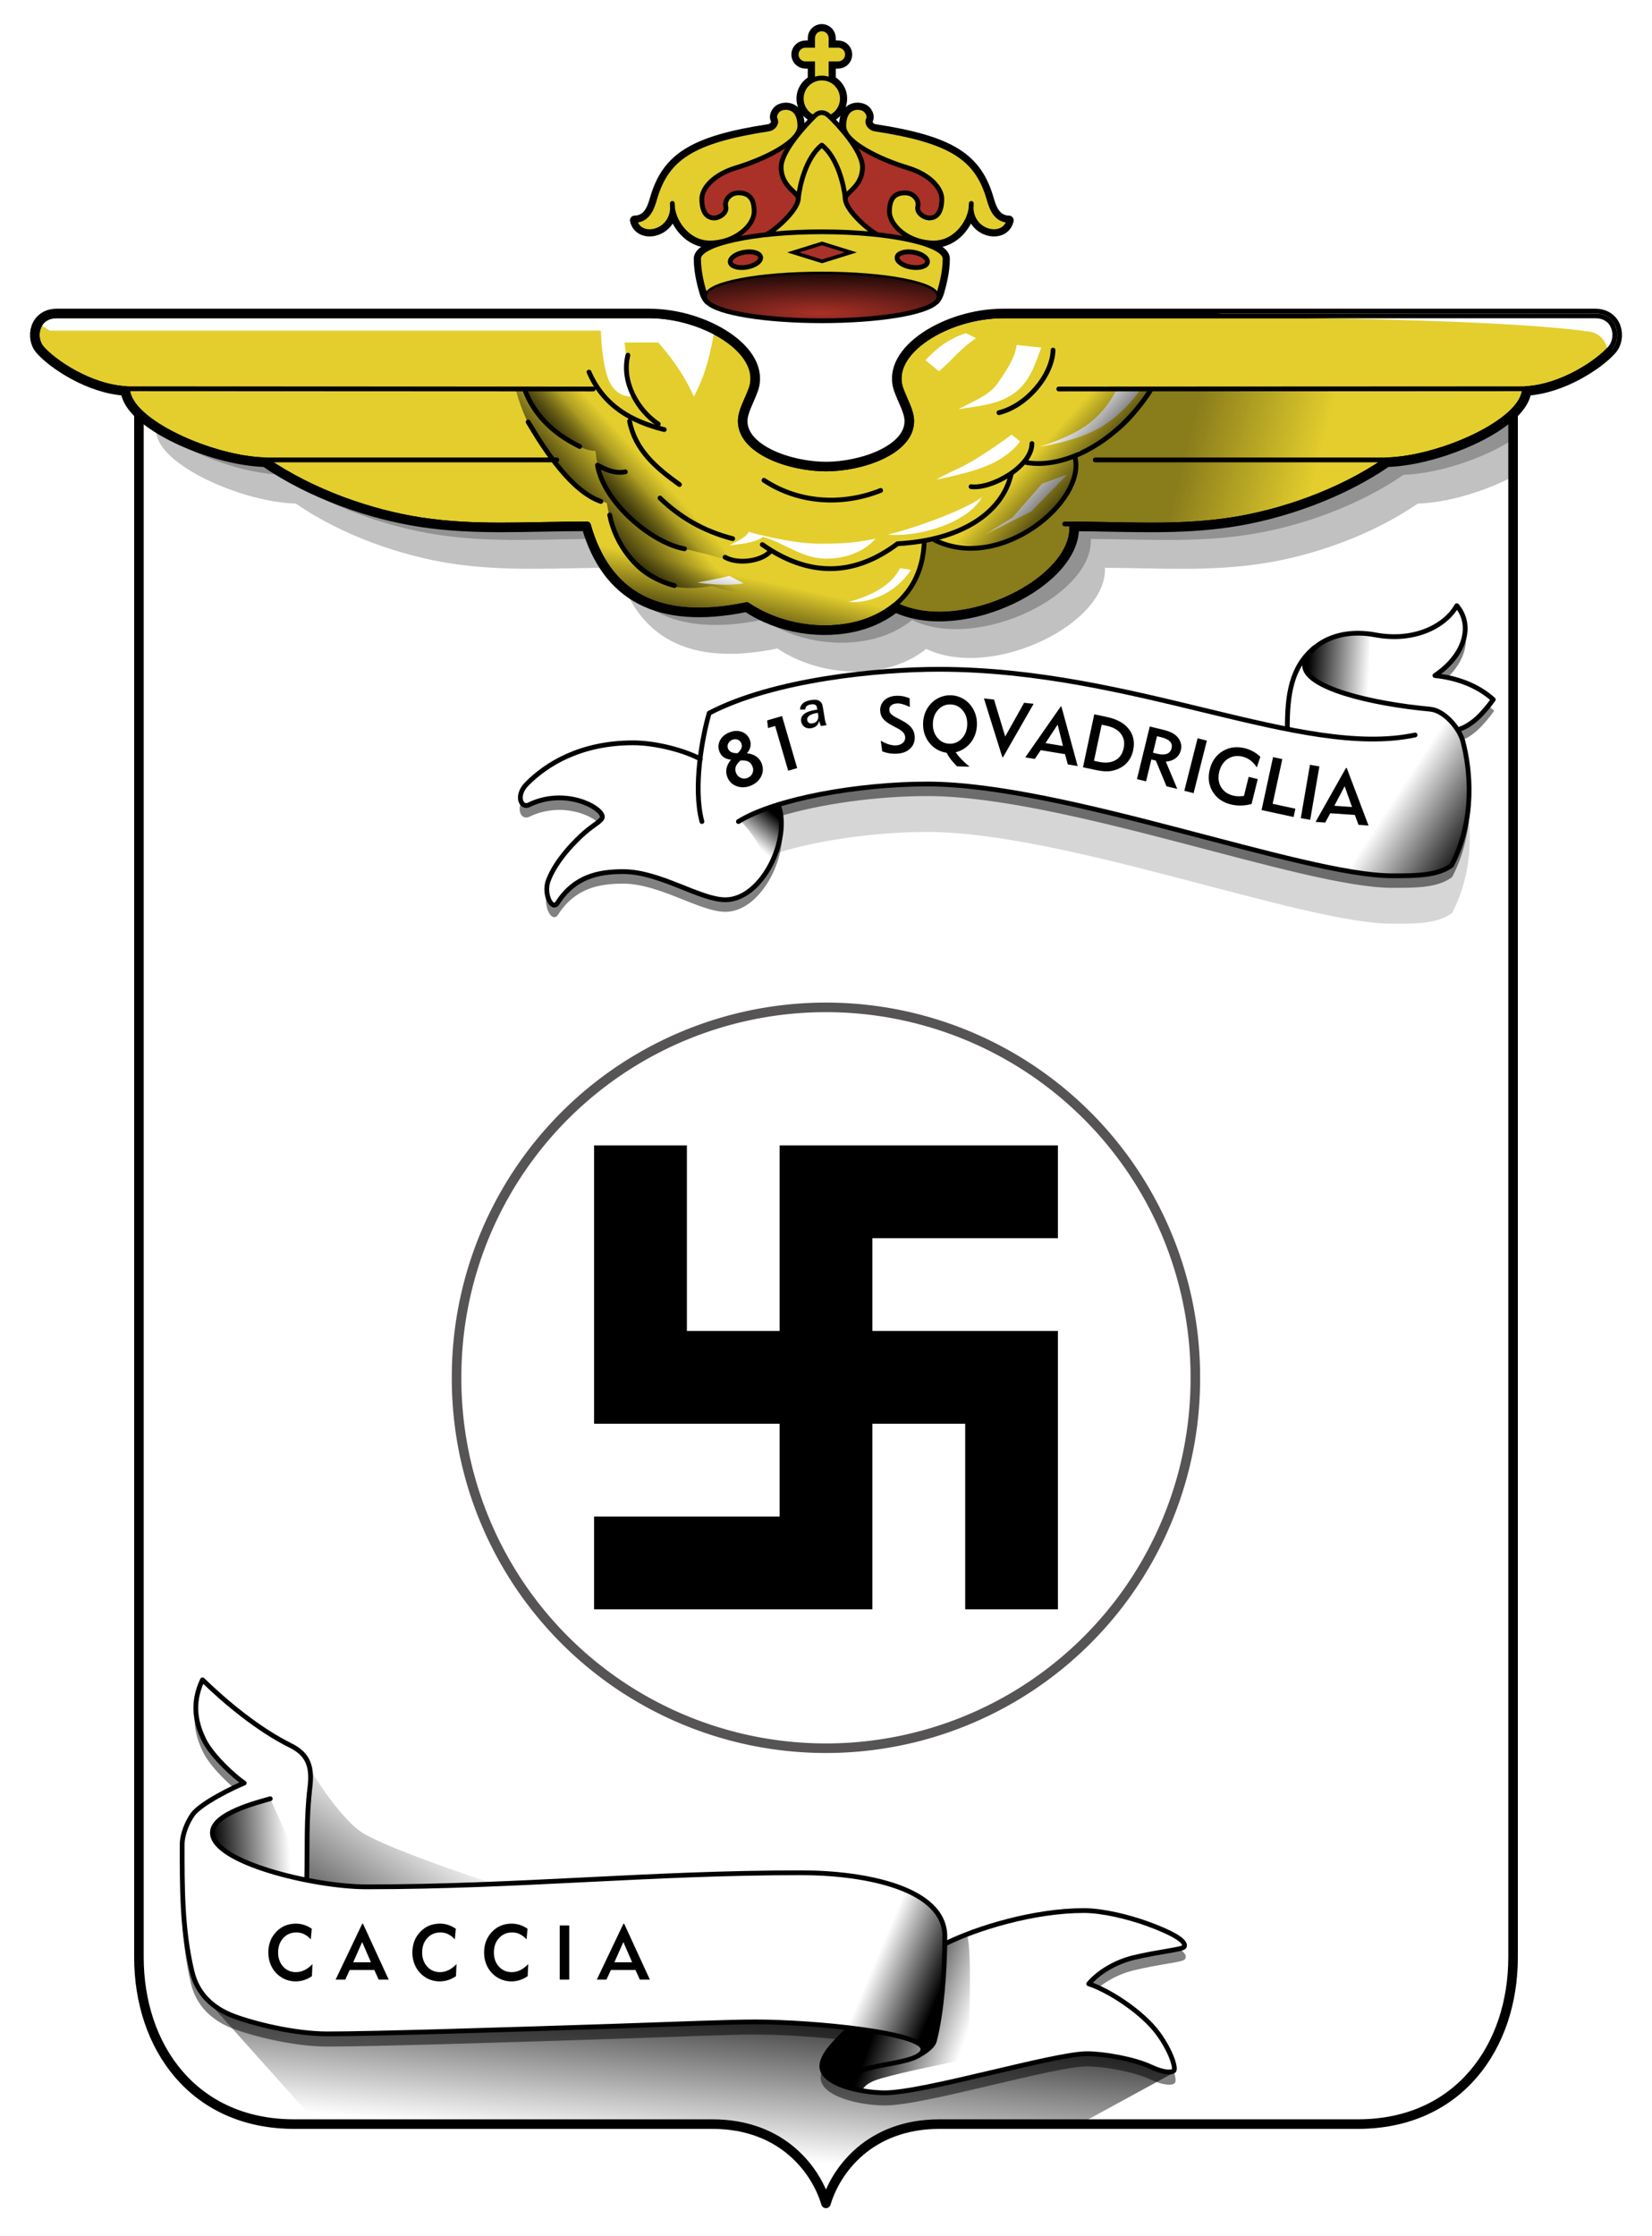 <?xml version="1.0" encoding="UTF-8" standalone="no"?>
<!-- Created with Inkscape (http://www.inkscape.org/) -->
<svg
   xmlns:dc="http://purl.org/dc/elements/1.1/"
   xmlns:cc="http://web.resource.org/cc/"
   xmlns:rdf="http://www.w3.org/1999/02/22-rdf-syntax-ns#"
   xmlns:svg="http://www.w3.org/2000/svg"
   xmlns="http://www.w3.org/2000/svg"
   xmlns:xlink="http://www.w3.org/1999/xlink"
   xmlns:sodipodi="http://sodipodi.sourceforge.net/DTD/sodipodi-0.dtd"
   xmlns:inkscape="http://www.inkscape.org/namespaces/inkscape"
   version="1.0"
   width="691"
   height="935"
   id="svg2"
   sodipodi:version="0.32"
   inkscape:version="0.45.1"
   sodipodi:docname="CoA_AS4.svg"
   inkscape:output_extension="org.inkscape.output.svg.inkscape"
   sodipodi:docbase="C:\Documents and Settings\Flanker\Desktop">
  <sodipodi:namedview
     inkscape:window-height="885"
     inkscape:window-width="1280"
     inkscape:pageshadow="2"
     inkscape:pageopacity="0.0"
     guidetolerance="10.0"
     gridtolerance="10.0"
     objecttolerance="10.0"
     borderopacity="1.0"
     bordercolor="#666666"
     pagecolor="#ffffff"
     id="base"
     inkscape:zoom="0.86417112"
     inkscape:cx="497.38631"
     inkscape:cy="509.85865"
     inkscape:window-x="0"
     inkscape:window-y="88"
     inkscape:current-layer="svg2" />
  <defs
     id="defs5">
    <linearGradient
       id="linearGradient7355">
      <stop
         style="stop-color:#000000;stop-opacity:1"
         offset="0"
         id="stop7357" />
      <stop
         style="stop-color:#000000;stop-opacity:0"
         offset="1"
         id="stop7359" />
    </linearGradient>
    <linearGradient
       id="linearGradient4370">
      <stop
         style="stop-color:#000000;stop-opacity:1"
         offset="0"
         id="stop4372" />
      <stop
         style="stop-color:#000000;stop-opacity:0"
         offset="1"
         id="stop4374" />
    </linearGradient>
    <linearGradient
       id="linearGradient11054">
      <stop
         style="stop-color:#000000;stop-opacity:1"
         offset="0"
         id="stop11056" />
      <stop
         style="stop-color:#000000;stop-opacity:0"
         offset="1"
         id="stop11058" />
    </linearGradient>
    <linearGradient
       id="linearGradient10075">
      <stop
         style="stop-color:#000000;stop-opacity:1"
         offset="0"
         id="stop10077" />
      <stop
         style="stop-color:#000000;stop-opacity:0"
         offset="1"
         id="stop10079" />
    </linearGradient>
    <linearGradient
       id="linearGradient9079">
      <stop
         style="stop-color:#000000;stop-opacity:1"
         offset="0"
         id="stop9081" />
      <stop
         style="stop-color:#000000;stop-opacity:0"
         offset="1"
         id="stop9083" />
    </linearGradient>
    <linearGradient
       id="linearGradient8099">
      <stop
         style="stop-color:#000000;stop-opacity:1"
         offset="0"
         id="stop8101" />
      <stop
         style="stop-color:#000000;stop-opacity:0"
         offset="1"
         id="stop8103" />
    </linearGradient>
    <linearGradient
       id="linearGradient6139">
      <stop
         style="stop-color:#000000;stop-opacity:1"
         offset="0"
         id="stop6141" />
      <stop
         style="stop-color:#000000;stop-opacity:0"
         offset="1"
         id="stop6143" />
    </linearGradient>
    <linearGradient
       id="linearGradient5120">
      <stop
         style="stop-color:#a93127;stop-opacity:1"
         offset="0"
         id="stop5122" />
      <stop
         style="stop-color:#000000;stop-opacity:1"
         offset="1"
         id="stop5124" />
    </linearGradient>
    <filter
       id="filter7124"
       height="1.237"
       y="-0.118"
       width="1.05"
       x="-0.025">
      <feGaussianBlur
         id="feGaussianBlur7126"
         stdDeviation="4.17"
         inkscape:collect="always" />
    </filter>
    <filter
       id="filter3389">
      <feGaussianBlur
         id="feGaussianBlur3391"
         stdDeviation="0.621"
         inkscape:collect="always" />
    </filter>
    <filter
       id="filter4386">
      <feGaussianBlur
         id="feGaussianBlur4388"
         stdDeviation="2.063"
         inkscape:collect="always" />
    </filter>
    <filter
       id="filter5379">
      <feGaussianBlur
         id="feGaussianBlur5381"
         stdDeviation="2.97"
         inkscape:collect="always" />
    </filter>
    <filter
       id="filter4507">
      <feGaussianBlur
         inkscape:collect="always"
         stdDeviation="2.667"
         id="feGaussianBlur4509" />
    </filter>
    <linearGradient
       id="linearGradient4514">
      <stop
         style="stop-color:#000000;stop-opacity:1"
         offset="0"
         id="stop4516" />
      <stop
         style="stop-color:#000000;stop-opacity:0"
         offset="1"
         id="stop4518" />
    </linearGradient>
    <linearGradient
       id="linearGradient4525">
      <stop
         style="stop-color:#000000;stop-opacity:1"
         offset="0"
         id="stop4527" />
      <stop
         style="stop-color:#000000;stop-opacity:0"
         offset="1"
         id="stop4529" />
    </linearGradient>
    <linearGradient
       id="linearGradient5502">
      <stop
         style="stop-color:#000000;stop-opacity:1"
         offset="0"
         id="stop5504" />
      <stop
         style="stop-color:#000000;stop-opacity:0"
         offset="1"
         id="stop5506" />
    </linearGradient>
    <linearGradient
       x1="609.471"
       y1="357"
       x2="575.75"
       y2="335"
       id="linearGradient2317"
       xlink:href="#linearGradient4525"
       gradientUnits="userSpaceOnUse"
       gradientTransform="translate(5.328,2.109)" />
    <linearGradient
       x1="316.5"
       y1="336.875"
       x2="307"
       y2="348.375"
       id="linearGradient2323"
       xlink:href="#linearGradient4514"
       gradientUnits="userSpaceOnUse"
       gradientTransform="translate(5.328,2.109)" />
    <filter
       id="filter3365"
       height="1.282"
       y="-0.141"
       width="1.076"
       x="-0.038">
      <feGaussianBlur
         id="feGaussianBlur3367"
         stdDeviation="5.115"
         inkscape:collect="always" />
    </filter>
    <linearGradient
       x1="365.379"
       y1="833.059"
       x2="400.395"
       y2="845.706"
       id="linearGradient2339"
       xlink:href="#linearGradient11054"
       gradientUnits="userSpaceOnUse"
       gradientTransform="translate(5.328,2.109)" />
    <linearGradient
       x1="388.929"
       y1="828.262"
       x2="361.369"
       y2="816.593"
       id="linearGradient2342"
       xlink:href="#linearGradient10075"
       gradientUnits="userSpaceOnUse"
       gradientTransform="translate(5.328,2.109)" />
    <linearGradient
       x1="83.515"
       y1="771.034"
       x2="115.693"
       y2="768.854"
       id="linearGradient2345"
       xlink:href="#linearGradient8099"
       gradientUnits="userSpaceOnUse"
       gradientTransform="translate(5.328,2.109)" />
    <linearGradient
       x1="113.389"
       y1="820.303"
       x2="161.143"
       y2="752.089"
       id="linearGradient2353"
       xlink:href="#linearGradient9079"
       gradientUnits="userSpaceOnUse"
       gradientTransform="translate(5.328,2.109)" />
    <linearGradient
       x1="325.921"
       y1="822.486"
       x2="318.239"
       y2="900.55"
       id="linearGradient2356"
       xlink:href="#linearGradient6139"
       gradientUnits="userSpaceOnUse"
       gradientTransform="translate(5.328,2.109)" />
    <filter
       id="filter4267">
      <feGaussianBlur
         id="feGaussianBlur4269"
         stdDeviation="4.843"
         inkscape:collect="always" />
    </filter>
    <filter
       id="filter4297">
      <feGaussianBlur
         id="feGaussianBlur4299"
         stdDeviation="2.78"
         inkscape:collect="always" />
    </filter>
    <linearGradient
       x1="541.75"
       y1="276.125"
       x2="567.5"
       y2="277.75"
       id="linearGradient9896"
       xlink:href="#linearGradient5502"
       gradientUnits="userSpaceOnUse"
       gradientTransform="translate(5.328,2.109)" />
    <linearGradient
       inkscape:collect="always"
       xlink:href="#linearGradient7355"
       id="linearGradient2355"
       gradientUnits="userSpaceOnUse"
       gradientTransform="matrix(0.951,-0.309,0.309,0.951,-14.135,132.364)"
       x1="244.815"
       y1="222.221"
       x2="260.652"
       y2="195.158" />
    <linearGradient
       inkscape:collect="always"
       xlink:href="#linearGradient7355"
       id="linearGradient2358"
       gradientUnits="userSpaceOnUse"
       gradientTransform="matrix(-1,0,0,1,700.094,-2e-6)"
       x1="245.448"
       y1="214.631"
       x2="269.735"
       y2="192.608" />
    <linearGradient
       inkscape:collect="always"
       xlink:href="#linearGradient7355"
       id="linearGradient2361"
       gradientUnits="userSpaceOnUse"
       gradientTransform="translate(0,-2e-6)"
       x1="245.448"
       y1="214.631"
       x2="269.735"
       y2="192.608" />
    <linearGradient
       inkscape:collect="always"
       xlink:href="#linearGradient4370"
       id="linearGradient2383"
       gradientUnits="userSpaceOnUse"
       gradientTransform="translate(0,-2e-6)"
       x1="495.47"
       y1="187.77"
       x2="549.596"
       y2="201.726" />
    <linearGradient
       inkscape:collect="always"
       xlink:href="#linearGradient7355"
       id="linearGradient2386"
       gradientUnits="userSpaceOnUse"
       gradientTransform="translate(1.308,13.083)"
       x1="245.448"
       y1="214.631"
       x2="269.735"
       y2="192.608" />
    <radialGradient
       inkscape:collect="always"
       xlink:href="#linearGradient5120"
       id="radialGradient2393"
       gradientUnits="userSpaceOnUse"
       gradientTransform="matrix(2.443,0,0,0.414,-489.764,65.126)"
       cx="341.148"
       cy="159.121"
       fx="341.148"
       fy="159.121"
       r="48.225" />
  </defs>
  <path
     d="M 58.109,160.828 L 58.109,818.484 C 58.109,855.852 80.828,888.266 123.078,888.266 L 297.953,888.266 C 327.44,888.266 341.462,907.779 345.484,921.422 C 349.507,907.779 363.529,888.266 393.016,888.266 L 567.922,888.266 C 610.172,888.266 632.891,855.852 632.891,818.484 L 632.891,160.828 L 345.484,223.641 L 58.109,160.828 z "
     style="color:#000000;fill:#ffffff;fill-opacity:1;fill-rule:evenodd;stroke:#000000;stroke-width:4;stroke-linecap:round;stroke-linejoin:round;marker:none;marker-start:none;marker-mid:none;marker-end:none;stroke-miterlimit:4;stroke-dasharray:none;stroke-dashoffset:0;stroke-opacity:1;visibility:visible;display:inline;overflow:visible;enable-background:accumulate"
     id="path9065" />
  <path
     d="M 538.172,324.283 C 527.769,322.229 516.83,319.62 505.359,316.846 C 471.776,308.723 433.832,299.314 392.609,299.314 C 367.84,299.314 323.724,303.486 296.516,317.689 C 296.494,317.697 296.473,317.708 296.453,317.721 C 296.411,317.753 296.379,317.796 296.359,317.846 C 295.099,322.105 293.532,328.992 292.578,336.596 C 292.578,336.596 325.922,356.439 325.922,356.439 C 343.385,351.1 367.218,347.908 387.797,347.908 C 416.382,347.908 455.66,357.471 492.453,367.064 C 529.247,376.658 563.528,386.283 582.297,386.283 C 591.721,386.283 601.186,386.412 607.328,381.846 C 607.366,381.822 607.398,381.79 607.422,381.752 C 617.544,362.285 615.283,341.3 612.141,329.533 C 611.767,328.135 611.064,326.599 610.141,325.096 C 610.141,325.096 538.172,324.283 538.172,324.283 z "
     style="opacity:0.4;color:#000000;fill:#000000;fill-opacity:1;fill-rule:evenodd;stroke:none;stroke-width:0.6;stroke-linecap:round;stroke-linejoin:round;marker:none;stroke-miterlimit:4;stroke-dasharray:none;stroke-dashoffset:0;stroke-opacity:1;visibility:visible;display:inline;overflow:visible;filter:url(#filter3365);enable-background:accumulate"
     id="path2349" />
  <path
     d="M 86.891,836.797 L 132.922,888.266 L 297.953,888.266 C 327.44,888.266 341.462,907.779 345.484,921.422 C 349.507,907.779 363.529,888.266 393.016,888.266 L 451.578,888.266 L 490.734,866.891 L 447.984,836.797 L 86.891,836.797 z "
     style="color:#000000;fill:url(#linearGradient2356);fill-opacity:1;fill-rule:evenodd;stroke:none;stroke-width:0.6;stroke-linecap:round;stroke-linejoin:round;marker:none;marker-start:none;marker-mid:none;marker-end:none;stroke-miterlimit:4;stroke-dasharray:none;stroke-dashoffset:0;stroke-opacity:1;visibility:visible;display:inline;overflow:visible;filter:url(#filter7124);enable-background:accumulate"
     id="path5165" />
  <path
     d="M 130.056,740.423 C 130.056,740.423 141.117,758.885 150.553,765.718 C 161.664,773.763 221.639,792.757 221.639,792.757 L 221.639,817.615 L 111.303,817.615 L 111.303,739.987 L 130.056,740.423 z "
     style="color:#000000;fill:url(#linearGradient2353);fill-opacity:1;fill-rule:evenodd;stroke:none;stroke-width:0.6;stroke-linecap:round;stroke-linejoin:round;marker:none;marker-start:none;marker-mid:none;marker-end:none;stroke-miterlimit:4;stroke-dasharray:none;stroke-dashoffset:0;stroke-opacity:1;visibility:visible;display:inline;overflow:visible;filter:url(#filter4386);enable-background:accumulate"
     id="path8108" />
  <path
     d="M 84.578,706.782 C 84.426,706.817 84.299,706.921 84.234,707.063 C 79.452,717.096 81.351,725.913 85.422,733.657 C 89.061,740.047 96.87,747.274 101.203,750.375 C 98.95,751.288 95.014,753.085 90.828,755.438 C 86.338,757.962 81.937,760.807 80.141,763.344 C 78.043,766.308 75.703,771.509 75.703,776.188 C 75.703,793.922 75.581,811.739 79.859,829.5 C 82.118,838.879 88.683,845.065 97.609,848.407 C 106.072,851.574 123.03,855.844 137.047,855.844 C 155.614,855.844 211.448,854.123 256.141,852.657 C 283.332,851.764 304.728,850.813 315.828,850.813 C 326.427,850.813 341.097,851.691 354.266,853.219 C 351.696,855.679 349.089,858.248 347.047,860.782 C 344.824,863.54 343.266,866.254 343.266,868.844 C 343.266,870.916 344.402,872.701 346.172,874.157 C 347.941,875.613 350.333,876.789 353.047,877.719 C 358.474,879.579 365.116,880.469 370.141,880.469 C 378.534,880.469 396.154,876.37 413.516,872.282 C 422.196,870.237 430.792,868.188 438.078,866.657 C 445.365,865.126 451.364,864.125 454.734,864.125 C 461.485,864.125 474.296,866.335 481.266,869.625 C 484.076,870.952 486.301,871.543 487.953,871.719 C 489.606,871.895 490.657,871.717 491.266,871.188 C 491.554,870.937 491.661,870.592 491.703,870.219 C 491.745,869.846 491.714,869.435 491.641,868.938 C 491.494,867.944 491.135,866.679 490.578,865.219 C 489.464,862.299 487.547,858.589 484.828,854.875 C 478.31,845.972 464.848,837.229 456.266,834.25 C 460.4,829.584 467.381,825.602 474.172,823.969 C 479.633,822.656 484.781,821.786 488.641,821.125 C 490.57,820.795 492.169,820.531 493.359,820.25 C 493.954,820.11 494.441,819.966 494.828,819.813 C 495.215,819.659 495.531,819.52 495.734,819.157 C 495.962,818.751 496.03,818.286 495.922,817.844 C 495.813,817.402 495.546,817.004 495.203,816.594 C 494.518,815.775 493.428,814.941 492.016,814.094 C 489.191,812.4 485.05,810.62 480.328,808.907 C 471.88,805.84 461.273,803.282 453.328,803.282 C 432.503,803.282 408.912,810.481 395.672,816.938 C 395.68,816.149 395.703,815.334 395.703,814.563 C 395.703,809.467 393.606,805.185 390.047,801.688 C 386.488,798.191 381.482,795.446 375.641,793.344 C 363.958,789.141 348.865,787.469 335.016,787.469 C 271.626,787.469 217.084,793.344 153.172,793.344 C 146.492,793.344 137.681,792.361 128.766,790.625 C 128.782,790.574 128.798,790.525 128.797,790.469 C 129.088,778.355 128.544,765.043 130.109,752.469 C 130.651,748.121 130.527,744.558 129.266,741.563 C 128.004,738.568 125.601,736.209 121.766,734.313 C 108.308,727.66 94.659,716.244 85.047,706.907 C 84.923,706.787 84.745,706.74 84.578,706.782 z "
     style="opacity:0.7;color:#000000;fill:#000000;fill-opacity:1;fill-rule:evenodd;stroke:none;stroke-width:1;stroke-linecap:round;stroke-linejoin:round;marker:none;stroke-miterlimit:4;stroke-dasharray:none;stroke-dashoffset:0;stroke-opacity:1;visibility:visible;display:inline;overflow:visible;filter:url(#filter5379);enable-background:accumulate"
     id="path11071" />
  <path
     d="M 84.578,701.984 C 84.426,702.019 84.299,702.123 84.234,702.266 C 79.452,712.299 81.351,721.116 85.422,728.859 C 89.061,735.25 96.87,742.476 101.203,745.578 C 98.95,746.49 95.014,748.287 90.828,750.641 C 86.338,753.165 81.937,756.009 80.141,758.547 C 78.043,761.51 75.703,766.712 75.703,771.391 C 75.703,789.124 75.581,806.941 79.859,824.703 C 82.118,834.082 88.683,840.268 97.609,843.609 C 106.072,846.777 123.03,851.047 137.047,851.047 C 155.614,851.047 211.448,849.326 256.141,847.859 C 283.332,846.967 304.728,846.016 315.828,846.016 C 326.427,846.016 341.097,846.894 354.266,848.422 C 351.696,850.882 349.089,853.451 347.047,855.984 C 344.824,858.743 343.266,861.456 343.266,864.047 C 343.266,866.118 344.402,867.903 346.172,869.359 C 347.941,870.815 350.333,871.992 353.047,872.922 C 358.474,874.782 365.116,875.672 370.141,875.672 C 378.534,875.672 396.154,871.573 413.516,867.484 C 422.196,865.44 430.792,863.39 438.078,861.859 C 445.365,860.328 451.364,859.328 454.734,859.328 C 461.485,859.328 474.296,861.537 481.266,864.828 C 484.076,866.155 486.301,866.746 487.953,866.922 C 489.606,867.098 490.657,866.92 491.266,866.391 C 491.554,866.14 491.661,865.795 491.703,865.422 C 491.745,865.049 491.714,864.638 491.641,864.141 C 491.494,863.147 491.135,861.882 490.578,860.422 C 489.464,857.502 487.547,853.792 484.828,850.078 C 478.31,841.174 464.848,832.432 456.266,829.453 C 460.4,824.787 467.381,820.805 474.172,819.172 C 479.633,817.859 484.781,816.989 488.641,816.328 C 490.57,815.998 492.169,815.734 493.359,815.453 C 493.954,815.313 494.441,815.169 494.828,815.016 C 495.215,814.862 495.531,814.723 495.734,814.359 C 495.962,813.954 496.03,813.489 495.922,813.047 C 495.813,812.605 495.546,812.206 495.203,811.797 C 494.518,810.978 493.428,810.144 492.016,809.297 C 489.191,807.603 485.05,805.823 480.328,804.109 C 471.88,801.043 461.273,798.484 453.328,798.484 C 432.503,798.484 408.912,805.684 395.672,812.141 C 395.68,811.352 395.703,810.537 395.703,809.766 C 395.703,804.67 393.606,800.388 390.047,796.891 C 386.488,793.394 381.482,790.649 375.641,788.547 C 363.958,784.344 348.865,782.672 335.016,782.672 C 271.626,782.672 217.084,788.547 153.172,788.547 C 146.492,788.547 137.681,787.564 128.766,785.828 C 128.782,785.777 128.798,785.728 128.797,785.672 C 129.088,773.558 128.544,760.246 130.109,747.672 C 130.651,743.324 130.527,739.761 129.266,736.766 C 128.004,733.77 125.601,731.411 121.766,729.516 C 108.308,722.863 94.659,711.446 85.047,702.109 C 84.923,701.99 84.745,701.942 84.578,701.984 z "
     style="color:#000000;fill:#ffffff;fill-opacity:1;fill-rule:evenodd;stroke:none;stroke-width:1;stroke-linecap:round;stroke-linejoin:round;marker:none;stroke-miterlimit:4;stroke-dasharray:none;stroke-dashoffset:0;stroke-opacity:1;visibility:visible;display:inline;overflow:visible;enable-background:accumulate"
     id="path5162" />
  <path
     d="M 358.142,866.895 C 364.587,862.806 386.053,862.871 386.053,856.865 C 386.053,850.029 340.26,845.526 315.839,845.526 C 304.711,845.526 283.301,846.462 256.113,847.354 C 211.421,848.821 155.57,850.541 137.034,850.541 C 123.119,850.541 106.179,846.27 97.784,843.127 C 88.97,839.828 82.559,833.807 80.339,824.593 C 76.08,806.907 76.196,789.123 76.196,771.387 C 76.196,766.88 78.519,761.729 80.557,758.849 C 83.897,754.13 98.052,747.229 102.145,745.656 C 98.061,742.885 89.577,735.157 85.851,728.616 C 81.823,720.953 79.988,712.368 84.7,702.481 C 94.336,711.842 108.011,723.263 121.552,729.956 C 129.078,733.677 130.692,739.009 129.62,747.619 C 128.047,760.25 128.602,773.58 128.312,785.67"
     style="color:#000000;fill:none;fill-opacity:1;fill-rule:evenodd;stroke:#000000;stroke-width:2;stroke-linecap:round;stroke-linejoin:round;marker:none;marker-start:none;marker-mid:none;marker-end:none;stroke-miterlimit:4;stroke-dasharray:none;stroke-dashoffset:0;stroke-opacity:1;visibility:visible;display:inline;overflow:visible;enable-background:accumulate"
     id="path11979" />
  <path
     d="M 113.048,752.198 C 108.195,753.623 88.843,758.344 88.843,766.372 C 88.843,778.932 131.662,789.05 153.17,789.05 C 217.112,789.05 271.669,783.162 335.028,783.162 C 362.645,783.162 395.212,789.929 395.212,809.765 C 395.212,824.097 393.886,841.715 390.851,853.376 C 390.107,856.233 385.918,858.637 383.927,859.7"
     style="color:#000000;fill:none;fill-opacity:1;fill-rule:evenodd;stroke:#000000;stroke-width:2;stroke-linecap:round;stroke-linejoin:round;marker:none;marker-start:none;marker-mid:none;marker-end:none;stroke-miterlimit:4;stroke-dasharray:none;stroke-dashoffset:0;stroke-opacity:1;visibility:visible;display:inline;overflow:visible;enable-background:accumulate"
     id="path2180" />
  <path
     d="M 355.308,848.143 C 349.742,853.449 343.751,859.299 343.751,864.061 C 343.751,871.622 360.205,875.182 370.135,875.182 C 386.59,875.182 440.867,858.827 454.741,858.827 C 461.598,858.827 474.367,861.013 481.47,864.367 C 487.01,866.983 490.192,866.672 490.938,866.023 C 492.052,865.055 489.804,857.729 484.421,850.376 C 477.843,841.391 463.773,832.302 455.395,829.608 C 459.556,824.613 466.927,820.388 474.062,818.672 C 485.028,816.035 494.641,815.3 495.299,814.126 C 496.642,811.731 489.581,807.983 480.172,804.568 C 471.767,801.517 461.16,798.971 453.324,798.971 C 432.378,798.971 408.498,806.346 395.43,812.818"
     style="color:#000000;fill:none;fill-opacity:1;fill-rule:evenodd;stroke:#000000;stroke-width:2;stroke-linecap:round;stroke-linejoin:round;marker:none;marker-start:none;marker-mid:none;marker-end:none;stroke-miterlimit:4;stroke-dasharray:none;stroke-dashoffset:0;stroke-opacity:1;visibility:visible;display:inline;overflow:visible;enable-background:accumulate"
     id="path2183" />
  <path
     d="M 128.307,786.239 C 128.307,786.239 113.048,752.198 113.048,752.198 C 108.195,753.623 88.843,758.344 88.843,766.372 C 88.843,774.947 108.799,782.383 128.307,786.239 z "
     style="color:#000000;fill:url(#linearGradient2345);fill-opacity:1;fill-rule:evenodd;stroke:none;stroke-width:2;stroke-linecap:round;stroke-linejoin:round;marker:none;marker-start:none;marker-mid:none;marker-end:none;stroke-miterlimit:4;stroke-dasharray:none;stroke-dashoffset:0;stroke-opacity:1;visibility:visible;display:inline;overflow:visible;enable-background:accumulate"
     id="path7128" />
  <path
     d="M 372.97,787.959 C 372.97,787.959 372.487,804.291 368.173,814.562 C 365.883,820.013 360.268,824.593 357.706,829.826 C 353.685,838.04 352.691,847.707 352.691,847.707 L 371.444,850.323 L 383.437,854.03 L 386.926,857.955 L 389.978,855.775 L 393.031,845.744 L 394.776,828.954 L 395.43,811.509 L 393.249,801.479 L 384.091,792.538 L 372.97,787.959 z "
     style="color:#000000;fill:url(#linearGradient2342);fill-opacity:1;fill-rule:evenodd;stroke:none;stroke-width:0.6;stroke-linecap:round;stroke-linejoin:round;marker:none;marker-start:none;marker-mid:none;marker-end:none;stroke-miterlimit:4;stroke-dasharray:none;stroke-dashoffset:0;stroke-opacity:1;visibility:visible;display:inline;overflow:visible;enable-background:accumulate"
     id="path9104" />
  <path
     d="M 396.084,812.6 L 404.37,808.675 C 404.37,808.675 405.46,810.365 405.678,822.412 C 405.896,834.46 405.242,847.213 405.242,856.865 C 405.242,858.664 404.97,860.79 402.626,861.335 C 393.273,863.51 379.341,866.114 368.827,869.076 C 363.764,870.502 361.833,872.043 360.759,873.873 L 347.239,869.948 L 343.532,864.497 L 345.713,858.173 L 356.18,847.925 L 366.864,849.669 L 377.549,852.068 L 385.835,855.338 L 386.053,857.955 L 389.978,855.775 L 391.505,850.977 L 393.903,838.33 L 395.212,822.848 L 396.084,812.6 z "
     style="color:#000000;fill:url(#linearGradient2339);fill-opacity:1;fill-rule:evenodd;stroke:none;stroke-width:0.6;stroke-linecap:round;stroke-linejoin:round;marker:none;marker-start:none;marker-mid:none;marker-end:none;stroke-miterlimit:4;stroke-dasharray:none;stroke-dashoffset:0;stroke-opacity:1;visibility:visible;display:inline;overflow:visible;filter:url(#filter3389);enable-background:accumulate"
     id="path10083" />
  <path
     d="M 609.266,257.718 C 609.244,257.726 609.223,257.736 609.203,257.749 C 609.15,257.777 609.106,257.821 609.078,257.874 C 604.289,266.382 591.39,272.98 575.234,269.937 C 566.019,268.201 558.579,269.883 553.422,272.78 C 552.072,273.539 550.889,274.399 549.859,275.28 C 549.805,275.27 549.757,275.26 549.703,275.28 C 549.668,275.295 549.636,275.316 549.609,275.343 C 539.721,283.508 538.13,295.412 538.172,309.28 C 527.769,307.226 516.83,304.617 505.359,301.843 C 471.776,293.721 433.832,284.312 392.609,284.312 C 367.84,284.312 323.724,288.484 296.516,302.687 C 296.494,302.695 296.473,302.705 296.453,302.718 C 296.411,302.751 296.379,302.794 296.359,302.843 C 295.099,307.103 293.532,313.99 292.578,321.593 C 286.108,318.255 274.547,315.062 264.828,315.062 C 242.692,315.062 228.299,324.061 220.109,332.374 C 217.662,334.858 217.041,337.543 217.484,339.437 C 217.706,340.383 218.2,341.145 218.891,341.562 C 219.581,341.978 220.45,342.02 221.328,341.593 C 228.867,337.922 236.481,338.194 242.203,339.874 C 245.064,340.714 247.452,341.919 249.109,343.124 C 250.767,344.33 251.641,345.578 251.641,346.343 C 251.641,346.63 251.474,346.942 251.109,347.343 C 250.744,347.744 250.191,348.21 249.516,348.718 C 248.165,349.734 246.308,350.99 244.359,352.687 C 240.857,355.736 232.201,364.164 228.984,373.062 C 227.958,375.9 228.377,379.1 229.359,381.218 C 229.851,382.277 230.485,383.089 231.234,383.405 C 231.609,383.564 232.036,383.595 232.422,383.437 C 232.808,383.278 233.148,382.941 233.453,382.468 C 240.601,371.394 250.545,369.53 260.672,369.53 C 268.265,369.53 276.268,372.464 283.703,375.405 C 291.138,378.347 298.003,381.312 303.422,381.312 C 311.287,381.312 318.23,374.814 322.547,366.593 C 326.82,358.455 328.561,348.587 325.922,341.437 C 343.385,336.098 367.218,332.905 387.797,332.905 C 416.382,332.905 455.66,342.468 492.453,352.062 C 529.247,361.655 563.528,371.28 582.297,371.28 C 591.721,371.28 601.186,371.409 607.328,366.843 C 607.366,366.819 607.398,366.787 607.422,366.749 C 617.544,347.283 615.283,326.297 612.141,314.53 C 611.767,313.133 611.064,311.597 610.141,310.093 C 616.078,308.184 620.67,303.201 624.859,297.437 C 624.931,297.313 624.904,297.156 624.797,297.062 C 618.341,291.254 609.867,288.111 600.922,287.062 C 606.878,282.911 610.785,277.82 612.359,272.687 C 613.987,267.38 613.15,262.018 609.578,257.812 C 609.559,257.799 609.538,257.788 609.516,257.78 C 609.446,257.723 609.354,257.7 609.266,257.718 z "
     style="opacity:0.7;color:#000000;fill:#000000;fill-opacity:1;fill-rule:evenodd;stroke:none;stroke-width:0.6;stroke-linecap:round;stroke-linejoin:round;marker:none;stroke-miterlimit:4;stroke-dasharray:none;stroke-dashoffset:0;stroke-opacity:1;visibility:visible;display:inline;overflow:visible;filter:url(#filter4507);enable-background:accumulate"
     id="path4505" />
  <path
     d="M 609.266,252.984 C 609.244,252.992 609.223,253.003 609.203,253.016 C 609.15,253.044 609.106,253.087 609.078,253.141 C 604.289,261.649 591.39,268.246 575.234,265.203 C 566.019,263.467 558.579,265.15 553.422,268.047 C 552.072,268.805 550.889,269.666 549.859,270.547 C 549.805,270.536 549.757,270.526 549.703,270.547 C 549.668,270.562 549.636,270.583 549.609,270.609 C 539.721,278.775 538.13,290.678 538.172,304.547 C 527.769,302.492 516.83,299.883 505.359,297.109 C 471.776,288.987 433.832,279.578 392.609,279.578 C 367.84,279.578 323.724,283.75 296.516,297.953 C 296.494,297.961 296.473,297.972 296.453,297.984 C 296.411,298.017 296.379,298.06 296.359,298.109 C 295.099,302.369 293.532,309.256 292.578,316.859 C 286.108,313.522 274.547,310.328 264.828,310.328 C 242.692,310.328 228.299,319.328 220.109,327.641 C 217.662,330.125 217.041,332.81 217.484,334.703 C 217.706,335.65 218.2,336.412 218.891,336.828 C 219.581,337.245 220.45,337.287 221.328,336.859 C 228.867,333.188 236.481,333.46 242.203,335.141 C 245.064,335.981 247.452,337.185 249.109,338.391 C 250.767,339.596 251.641,340.844 251.641,341.609 C 251.641,341.897 251.474,342.208 251.109,342.609 C 250.744,343.01 250.191,343.476 249.516,343.984 C 248.165,345.001 246.308,346.257 244.359,347.953 C 240.857,351.002 232.201,359.431 228.984,368.328 C 227.958,371.167 228.377,374.366 229.359,376.484 C 229.851,377.543 230.485,378.355 231.234,378.672 C 231.609,378.83 232.036,378.862 232.422,378.703 C 232.808,378.545 233.148,378.207 233.453,377.734 C 240.601,366.661 250.545,364.797 260.672,364.797 C 268.265,364.797 276.268,367.73 283.703,370.672 C 291.138,373.614 298.003,376.578 303.422,376.578 C 311.287,376.578 318.23,370.081 322.547,361.859 C 326.82,353.722 328.561,343.853 325.922,336.703 C 343.385,331.364 367.218,328.172 387.797,328.172 C 416.382,328.172 455.66,337.735 492.453,347.328 C 529.247,356.922 563.528,366.547 582.297,366.547 C 591.721,366.547 601.186,366.676 607.328,362.109 C 607.366,362.086 607.398,362.053 607.422,362.016 C 617.544,342.549 615.283,321.563 612.141,309.797 C 611.767,308.399 611.064,306.863 610.141,305.359 C 616.078,303.45 620.67,298.468 624.859,292.703 C 624.931,292.579 624.904,292.422 624.797,292.328 C 618.341,286.521 609.867,283.377 600.922,282.328 C 606.878,278.177 610.785,273.087 612.359,267.953 C 613.987,262.647 613.15,257.285 609.578,253.078 C 609.559,253.065 609.538,253.055 609.516,253.047 C 609.446,252.989 609.354,252.967 609.266,252.984 z "
     style="color:#000000;fill:#ffffff;fill-opacity:1;fill-rule:evenodd;stroke:none;stroke-width:0.6;stroke-linecap:round;stroke-linejoin:round;marker:none;stroke-miterlimit:4;stroke-dasharray:none;stroke-dashoffset:0;stroke-opacity:1;visibility:visible;display:inline;overflow:visible;enable-background:accumulate"
     id="path3216" />
  <path
     d="M 325.543,336.584 C 330.96,350.664 318.808,376.27 303.41,376.27 C 292.795,376.27 276.011,364.495 260.671,364.495 C 250.507,364.495 240.405,366.411 233.196,377.579 C 230.937,381.079 227.287,373.908 229.271,368.42 C 232.45,359.629 241.092,351.205 244.572,348.175 C 248.437,344.81 251.949,343.19 251.949,341.599 C 251.949,337.735 236.434,329.167 221.203,336.584 C 217.992,338.148 215.551,332.714 220.331,327.862 C 228.473,319.597 242.76,310.635 264.814,310.635 C 274.718,310.635 286.648,314.002 292.944,317.395"
     style="color:#000000;fill:none;fill-opacity:1;fill-rule:evenodd;stroke:#000000;stroke-width:2;stroke-linecap:round;stroke-linejoin:round;marker:none;marker-start:none;marker-mid:none;marker-end:none;stroke-miterlimit:4;stroke-dasharray:none;stroke-dashoffset:0;stroke-opacity:1;visibility:visible;display:inline;overflow:visible;enable-background:accumulate"
     id="path3179" />
  <path
     d="M 293.598,343.562 C 289.722,329.097 293.918,307.437 296.651,298.206 C 323.762,284.054 367.859,279.89 392.595,279.89 C 474.95,279.89 544.326,317.393 591.898,307.365"
     style="color:#000000;fill:none;fill-opacity:1;fill-rule:evenodd;stroke:#000000;stroke-width:2;stroke-linecap:round;stroke-linejoin:round;marker:none;marker-start:none;marker-mid:none;marker-end:none;stroke-miterlimit:4;stroke-dasharray:none;stroke-dashoffset:0;stroke-opacity:1;visibility:visible;display:inline;overflow:visible;enable-background:accumulate"
     id="path3181" />
  <path
     d="M 308.862,343.562 C 324.299,333.986 359.19,327.862 387.798,327.862 C 445.103,327.862 544.97,366.24 582.303,366.24 C 591.73,366.24 601.142,366.354 607.162,361.879 C 617.235,342.507 614.979,321.587 611.85,309.872 C 610.427,304.543 604.131,297.118 598.221,296.571 C 573.542,294.284 545.67,287.619 545.67,278.145 C 545.67,272.273 556.892,262.04 575.194,265.487 C 591.456,268.551 604.473,261.937 609.342,253.287 C 616.355,261.546 612.691,274.125 600.184,282.506 C 609.348,283.461 618.034,286.624 624.606,292.537 C 620.361,298.379 615.754,303.38 609.778,305.184"
     style="color:#000000;fill:none;fill-opacity:1;fill-rule:evenodd;stroke:#000000;stroke-width:2;stroke-linecap:round;stroke-linejoin:round;marker:none;marker-start:none;marker-mid:none;marker-end:none;stroke-miterlimit:4;stroke-dasharray:none;stroke-dashoffset:0;stroke-opacity:1;visibility:visible;display:inline;overflow:visible;enable-background:accumulate"
     id="path3183" />
  <path
     d="M 549.813,270.84 C 540.001,278.943 538.425,290.753 538.474,304.639"
     style="color:#000000;fill:none;fill-opacity:1;fill-rule:evenodd;stroke:#000000;stroke-width:2;stroke-linecap:round;stroke-linejoin:round;marker:none;marker-start:none;marker-mid:none;marker-end:none;stroke-miterlimit:4;stroke-dasharray:none;stroke-dashoffset:0;stroke-opacity:1;visibility:visible;display:inline;overflow:visible;enable-background:accumulate"
     id="path3185" />
  <path
     d="M 329.453,335.234 L 309.078,342.609 C 315.076,348.484 319.074,355.502 321.766,363.266 C 322.031,362.805 322.299,362.332 322.547,361.859 C 326.82,353.722 328.561,343.853 325.922,336.703 C 327.18,336.318 328.476,335.94 329.797,335.578 L 329.453,335.234 z "
     style="color:#000000;fill:url(#linearGradient2323);fill-opacity:1;fill-rule:evenodd;stroke:none;stroke-width:0.6;stroke-linecap:round;stroke-linejoin:round;marker:none;marker-start:none;marker-mid:none;marker-end:none;stroke-miterlimit:4;stroke-dasharray:none;stroke-dashoffset:0;stroke-opacity:1;visibility:visible;display:inline;overflow:visible;enable-background:accumulate"
     id="path4477" />
  <path
     d="M 605.328,299.984 C 589.997,320.609 577.963,342.734 561.109,364.109 C 569.366,365.63 576.564,366.547 582.297,366.547 C 591.721,366.547 601.186,366.676 607.328,362.109 C 607.366,362.086 607.398,362.053 607.422,362.016 C 617.544,342.549 615.283,321.563 612.141,309.797 C 611.767,308.399 611.064,306.863 610.141,305.359 L 605.328,299.984 z "
     style="color:#000000;fill:url(#linearGradient2317);fill-opacity:1;fill-rule:evenodd;stroke:none;stroke-width:0.6;stroke-linecap:round;stroke-linejoin:round;marker:none;marker-start:none;marker-mid:none;marker-end:none;stroke-miterlimit:4;stroke-dasharray:none;stroke-dashoffset:0;stroke-opacity:1;visibility:visible;display:inline;overflow:visible;enable-background:accumulate"
     id="path4481" />
  <path
     style="font-size:32px;font-style:normal;font-weight:normal;fill:#000000;fill-opacity:1;stroke:none;stroke-width:1px;stroke-linecap:butt;stroke-linejoin:miter;stroke-opacity:1;font-family:Lello"
     d="M 130.471,826.39 C 129.461,827.109 128.377,827.656 127.221,828.031 C 126.065,828.406 124.877,828.593 123.659,828.593 C 122.367,828.593 121.12,828.382 119.917,827.96 C 118.713,827.539 117.612,826.927 116.612,826.124 C 115.206,824.989 114.125,823.596 113.37,821.945 C 112.615,820.294 112.237,818.489 112.237,816.531 C 112.237,813.062 113.333,810.179 115.526,807.882 C 117.719,805.585 120.461,804.437 123.753,804.437 C 124.95,804.437 126.099,804.614 127.198,804.968 C 128.297,805.322 129.367,805.859 130.409,806.578 L 130.003,810.999 C 129.096,810.031 128.148,809.307 127.159,808.828 C 126.169,808.348 125.122,808.109 124.018,808.109 C 121.768,808.109 119.924,808.893 118.487,810.46 C 117.049,812.028 116.331,814.041 116.331,816.499 C 116.331,818.885 117.031,820.851 118.432,822.398 C 119.833,823.945 121.617,824.718 123.784,824.718 C 125.013,824.718 126.19,824.447 127.315,823.906 C 128.44,823.364 129.57,822.515 130.706,821.359 L 130.471,826.39 z M 147.737,820.593 L 155.159,820.593 L 151.487,812.14 L 147.737,820.593 z M 144.409,827.859 L 140.378,827.859 L 151.518,804.468 L 151.831,804.468 L 162.581,827.859 L 158.393,827.859 L 156.565,823.828 L 146.268,823.828 L 144.409,827.859 z M 190.721,826.39 C 189.711,827.109 188.627,827.656 187.471,828.031 C 186.315,828.406 185.127,828.593 183.909,828.593 C 182.617,828.593 181.37,828.382 180.167,827.96 C 178.963,827.539 177.862,826.927 176.862,826.124 C 175.456,824.989 174.375,823.596 173.62,821.945 C 172.864,820.294 172.487,818.489 172.487,816.531 C 172.487,813.062 173.583,810.179 175.776,807.882 C 177.969,805.585 180.711,804.437 184.003,804.437 C 185.2,804.437 186.349,804.614 187.448,804.968 C 188.547,805.322 189.617,805.859 190.659,806.578 L 190.253,810.999 C 189.346,810.031 188.398,809.307 187.409,808.828 C 186.419,808.348 185.372,808.109 184.268,808.109 C 182.018,808.109 180.174,808.893 178.737,810.46 C 177.299,812.028 176.581,814.041 176.581,816.499 C 176.581,818.885 177.281,820.851 178.682,822.398 C 180.083,823.945 181.867,824.718 184.034,824.718 C 185.263,824.718 186.44,824.447 187.565,823.906 C 188.69,823.364 189.82,822.515 190.956,821.359 L 190.721,826.39 z M 220.721,826.39 C 219.711,827.109 218.627,827.656 217.471,828.031 C 216.315,828.406 215.127,828.593 213.909,828.593 C 212.617,828.593 211.37,828.382 210.167,827.96 C 208.963,827.539 207.862,826.927 206.862,826.124 C 205.456,824.989 204.375,823.596 203.62,821.945 C 202.864,820.294 202.487,818.489 202.487,816.531 C 202.487,813.062 203.583,810.179 205.776,807.882 C 207.969,805.585 210.711,804.437 214.003,804.437 C 215.2,804.437 216.349,804.614 217.448,804.968 C 218.547,805.322 219.617,805.859 220.659,806.578 L 220.253,810.999 C 219.346,810.031 218.398,809.307 217.409,808.828 C 216.419,808.348 215.372,808.109 214.268,808.109 C 212.018,808.109 210.174,808.893 208.737,810.46 C 207.299,812.028 206.581,814.041 206.581,816.499 C 206.581,818.885 207.281,820.851 208.682,822.398 C 210.083,823.945 211.867,824.718 214.034,824.718 C 215.263,824.718 216.44,824.447 217.565,823.906 C 218.69,823.364 219.82,822.515 220.956,821.359 L 220.721,826.39 z M 234.112,827.859 L 234.112,805.203 L 238.112,805.203 L 238.112,827.859 L 234.112,827.859 z M 256.987,820.593 L 264.409,820.593 L 260.737,812.14 L 256.987,820.593 z M 253.659,827.859 L 249.628,827.859 L 260.768,804.468 L 261.081,804.468 L 271.831,827.859 L 267.643,827.859 L 265.815,823.828 L 255.518,823.828 L 253.659,827.859 z "
     id="text2320" />
  <path
     style="font-size:32px;font-style:normal;font-weight:normal;fill:#000000;fill-opacity:1;stroke:none;stroke-width:1px;stroke-linecap:butt;stroke-linejoin:miter;stroke-opacity:1;font-family:Lello"
     d="M 309.775,318.017 C 308.771,318.839 308.109,319.682 307.789,320.547 C 307.47,321.412 307.494,322.298 307.861,323.206 C 308.263,324.201 308.928,324.895 309.857,325.289 C 310.786,325.684 311.738,325.684 312.714,325.29 C 313.68,324.899 314.358,324.249 314.748,323.339 C 315.139,322.428 315.139,321.49 314.749,320.524 C 314.355,319.549 313.762,318.861 312.972,318.462 C 312.181,318.062 311.116,317.914 309.775,318.017 L 309.775,318.017 z M 308.54,314.96 C 309.335,314.257 309.86,313.568 310.115,312.892 C 310.369,312.216 310.358,311.535 310.081,310.849 C 309.781,310.106 309.271,309.595 308.553,309.318 C 307.834,309.041 307.079,309.063 306.287,309.383 C 305.495,309.703 304.931,310.22 304.596,310.934 C 304.261,311.648 304.24,312.367 304.533,313.091 C 304.802,313.758 305.272,314.247 305.944,314.56 C 306.615,314.873 307.481,315.007 308.54,314.96 L 308.54,314.96 z M 305.77,317.697 C 304.569,317.587 303.566,317.254 302.762,316.697 C 301.959,316.139 301.36,315.373 300.966,314.398 C 300.31,312.775 300.362,311.207 301.12,309.692 C 301.879,308.178 303.186,307.046 305.04,306.297 C 306.885,305.552 308.608,305.459 310.211,306.019 C 311.814,306.58 312.943,307.671 313.598,309.293 C 313.992,310.269 314.092,311.237 313.896,312.198 C 313.7,313.159 313.208,314.097 312.42,315.011 C 313.927,315.154 315.205,315.585 316.253,316.302 C 317.301,317.018 318.075,317.995 318.574,319.231 C 319.316,321.066 319.256,322.871 318.394,324.646 C 317.533,326.421 316.078,327.722 314.031,328.549 C 311.974,329.38 310.013,329.456 308.149,328.777 C 306.285,328.098 304.984,326.846 304.246,325.02 C 303.751,323.794 303.633,322.558 303.894,321.312 C 304.155,320.066 304.78,318.861 305.77,317.697 L 305.77,317.697 z M 329.682,322.303 L 324.23,303.597 L 321.245,304.467 L 320.882,301.269 L 327.108,299.455 L 333.447,321.206 L 329.682,322.303 z M 368.405,309.761 C 369.677,310.481 370.833,310.999 371.874,311.316 C 372.914,311.632 373.892,311.764 374.807,311.711 C 375.993,311.644 376.938,311.295 377.643,310.665 C 378.348,310.036 378.674,309.253 378.62,308.317 C 378.576,307.537 378.289,306.851 377.759,306.261 C 377.23,305.67 376.331,305.046 375.062,304.388 L 373.303,303.456 C 371.519,302.535 370.237,301.604 369.458,300.662 C 368.679,299.721 368.253,298.616 368.181,297.347 C 368.08,295.579 368.632,294.105 369.838,292.925 C 371.043,291.745 372.665,291.097 374.704,290.981 C 375.692,290.924 376.657,290.981 377.601,291.152 C 378.544,291.322 379.503,291.614 380.476,292.028 L 380.557,295.639 C 379.399,295.089 378.382,294.696 377.508,294.459 C 376.634,294.222 375.859,294.123 375.183,294.162 C 374.143,294.221 373.337,294.499 372.765,294.996 C 372.194,295.493 371.931,296.142 371.977,296.943 C 372.012,297.567 372.263,298.121 372.729,298.605 C 373.195,299.09 374.04,299.647 375.266,300.276 L 376.958,301.134 C 378.915,302.149 380.325,303.188 381.189,304.25 C 382.053,305.311 382.526,306.56 382.608,307.995 C 382.723,310.013 382.107,311.681 380.758,312.999 C 379.409,314.318 377.554,315.045 375.193,315.179 C 374.112,315.241 373.052,315.19 372.015,315.024 C 370.978,314.859 369.979,314.58 369.017,314.186 L 368.405,309.761 z M 390.202,302.587 C 390.132,304.93 390.763,306.906 392.095,308.514 C 393.428,310.122 395.104,310.957 397.124,311.017 C 399.154,311.078 400.885,310.346 402.317,308.821 C 403.749,307.295 404.5,305.361 404.57,303.018 C 404.641,300.665 404.012,298.687 402.685,297.084 C 401.357,295.481 399.668,294.649 397.617,294.587 C 395.576,294.526 393.848,295.256 392.432,296.777 C 391.016,298.297 390.272,300.234 390.202,302.587 L 390.202,302.587 z M 395.933,314.78 C 394.822,314.632 393.758,314.319 392.741,313.84 C 391.394,313.206 390.207,312.316 389.178,311.17 C 388.12,309.992 387.331,308.668 386.812,307.199 C 386.293,305.729 386.059,304.151 386.11,302.465 C 386.152,301.059 386.387,299.737 386.815,298.5 C 387.243,297.262 387.858,296.123 388.661,295.085 C 389.766,293.659 391.115,292.566 392.706,291.806 C 394.297,291.046 395.973,290.692 397.732,290.745 C 399.231,290.79 400.665,291.133 402.031,291.773 C 403.398,292.413 404.586,293.301 405.594,294.436 C 406.632,295.613 407.41,296.939 407.929,298.414 C 408.447,299.888 408.681,301.464 408.631,303.14 C 408.581,304.816 408.253,306.375 407.647,307.816 C 407.041,309.257 406.185,310.523 405.078,311.616 C 403.973,312.697 402.723,313.52 401.331,314.082 C 400.803,314.296 400.272,314.467 399.737,314.597 C 401.035,316.481 402.97,318.493 405.543,320.633 L 400.311,320.477 C 398.317,318.51 396.857,316.611 395.933,314.78 L 395.933,314.78 z M 419.557,316.653 L 419.246,316.62 L 411.56,292.072 L 415.77,292.528 L 420.462,307.997 L 428.368,293.891 L 432.345,294.321 L 419.557,316.653 z M 437.307,310.753 L 444.629,311.966 L 442.388,303.026 L 437.307,310.753 z M 432.836,317.377 L 428.859,316.718 L 443.673,295.463 L 443.981,295.514 L 450.764,320.347 L 446.632,319.662 L 445.488,315.387 L 435.329,313.704 L 432.836,317.377 z M 457.593,318.156 L 459.595,318.581 C 462.357,319.169 464.656,318.958 466.495,317.948 C 468.334,316.939 469.504,315.258 470.004,312.904 C 470.507,310.54 470.124,308.526 468.854,306.861 C 467.584,305.195 465.568,304.069 462.807,303.482 L 460.805,303.056 L 457.593,318.156 z M 452.991,320.867 L 457.705,298.706 L 463.054,299.844 C 467.19,300.724 470.228,302.403 472.166,304.881 C 474.104,307.36 474.708,310.316 473.978,313.749 C 473.54,315.807 472.686,317.535 471.414,318.931 C 470.143,320.327 468.501,321.349 466.489,321.997 C 465.354,322.373 464.158,322.563 462.901,322.567 C 461.643,322.571 460.123,322.384 458.34,322.004 L 452.991,320.867 z M 482.279,314.778 L 484.055,315.209 C 485.726,315.615 487.072,315.623 488.093,315.233 C 489.115,314.843 489.765,314.076 490.043,312.933 C 490.325,311.768 490.093,310.806 489.345,310.046 C 488.597,309.285 487.276,308.675 485.383,308.216 L 483.956,307.869 L 482.279,314.778 z M 475.578,325.821 L 480.923,303.805 L 486.025,305.043 C 487.837,305.483 489.212,305.943 490.152,306.423 C 491.091,306.903 491.885,307.506 492.535,308.231 C 493.204,309.005 493.667,309.857 493.924,310.788 C 494.18,311.718 494.197,312.644 493.973,313.565 C 493.622,315.013 492.903,316.162 491.818,317.013 C 490.732,317.865 489.346,318.364 487.659,318.512 L 492.432,329.913 L 487.923,328.818 L 483.461,318.056 L 481.593,317.602 L 479.374,326.743 L 475.578,325.821 z M 495.377,330.701 L 500.929,308.735 L 504.807,309.715 L 499.255,331.681 L 495.377,330.701 z M 525.711,320.906 C 524.915,319.7 524.022,318.725 523.032,317.98 C 522.041,317.235 520.965,316.719 519.802,316.43 C 517.497,315.859 515.438,316.153 513.627,317.313 C 511.815,318.474 510.607,320.273 510.002,322.709 C 509.406,325.115 509.641,327.24 510.708,329.082 C 511.775,330.924 513.471,332.134 515.797,332.71 C 516.444,332.871 517.132,332.964 517.861,332.989 C 518.589,333.014 519.409,332.968 520.318,332.85 L 522.296,324.873 L 526.088,325.813 L 523.507,336.217 C 522.023,336.621 520.552,336.839 519.096,336.869 C 517.639,336.9 516.224,336.744 514.849,336.403 C 511.391,335.546 508.842,333.749 507.202,331.014 C 505.563,328.278 505.169,325.192 506.022,321.754 C 506.872,318.327 508.673,315.782 511.425,314.119 C 514.176,312.457 517.261,312.049 520.678,312.897 C 521.892,313.198 523.037,313.643 524.114,314.232 C 525.192,314.821 526.215,315.563 527.184,316.458 L 525.711,320.906 z M 527.686,338.751 L 532.492,316.611 L 536.37,317.452 L 532.317,336.127 L 541.83,338.192 L 541.077,341.658 L 527.686,338.751 z M 544.089,342.151 L 547.931,319.823 L 551.873,320.501 L 548.031,342.829 L 544.089,342.151 z M 558.122,336.967 L 565.526,337.479 L 562.445,328.792 L 558.122,336.967 z M 554.301,343.986 L 550.279,343.708 L 563.005,321.141 L 563.317,321.163 L 572.429,345.238 L 568.252,344.95 L 566.706,340.802 L 556.433,340.093 L 554.301,343.986 z "
     id="text2374" />
  <path
     d="M 572.828,266.109 L 572.828,292.609 L 553.578,286.484 C 550.043,283.998 546.237,282.146 545.953,278.359 C 544.716,274.515 548.573,270.621 554.328,267.109 C 560.495,265.996 566.661,263.213 572.828,266.109 z "
     style="color:#000000;fill:url(#linearGradient9896);fill-opacity:1;fill-rule:evenodd;stroke:none;stroke-width:0.6;stroke-linecap:round;stroke-linejoin:round;marker:none;marker-start:none;marker-mid:none;marker-end:none;stroke-miterlimit:4;stroke-dasharray:none;stroke-dashoffset:0;stroke-opacity:1;visibility:visible;display:inline;overflow:visible;enable-background:accumulate"
     id="path4479" />
  <path
     id="path9472"
     style="color:#000000;fill:none;fill-opacity:1;fill-rule:evenodd;stroke:#000000;stroke-width:4;stroke-linecap:round;stroke-linejoin:round;marker:none;marker-start:none;marker-mid:none;marker-end:none;stroke-miterlimit:4;stroke-dasharray:none;stroke-dashoffset:0;stroke-opacity:1;visibility:visible;display:inline;overflow:visible;enable-background:accumulate"
     d="M 343.719,12.062 C 341.583,12.062 339.875,13.801 339.875,15.937 C 339.875,15.937 339.875,18.2 339.875,18.937 C 338.85,18.937 336.875,18.937 336.875,18.937 C 334.739,18.937 333,20.676 333,22.812 C 333,24.949 334.739,26.687 336.875,26.687 C 336.875,26.687 338.85,26.687 339.875,26.687 C 339.875,30.125 339.875,31.69 339.875,33.562 C 337.078,34.982 335.156,37.869 335.156,41.219 C 335.156,45.966 339.003,49.812 343.75,49.812 C 348.497,49.812 352.344,45.966 352.344,41.219 C 352.344,37.854 350.411,34.944 347.594,33.531 C 347.594,31.653 347.594,30.109 347.594,26.687 C 348.619,26.687 350.594,26.687 350.594,26.687 C 352.73,26.687 354.469,24.949 354.469,22.812 C 354.469,20.676 352.73,18.937 350.594,18.937 C 350.594,18.937 348.619,18.937 347.594,18.937 C 347.594,18.2 347.594,15.937 347.594,15.937 C 347.594,13.801 345.855,12.062 343.719,12.062 z M 328.531,44.937 C 327.626,44.97 326.785,45.204 326.156,45.531 C 324.826,46.222 323.49,48.311 324.281,49.937 C 325.097,51.615 323.472,53.623 321.625,53.906 C 289.717,58.797 278.774,66.027 273.812,83.219 C 272.751,86.897 271.073,92.058 265.5,92.156 C 267.371,100.293 281.228,97.558 281.312,86.719 C 281.253,86.155 281.2,85.597 281.219,85.062 C 281.284,85.634 281.317,86.186 281.312,86.719 C 282.016,93.362 288.008,101.625 296.906,101.625 C 307.345,101.625 315.438,94.43 315.438,88.469 C 315.438,83.393 313.568,80.656 308.906,80.656 C 305.257,80.656 302.955,83.807 303.594,86.312 C 304.295,89.064 300.875,91.156 298.812,91.156 C 294.396,91.156 293.562,86.621 293.562,83.219 C 293.562,79.129 297.848,73.174 307.969,70.125 C 319.208,66.739 334.563,59.546 334.562,52.687 C 334.562,46.515 331.247,44.84 328.531,44.937 z M 358.25,44.937 C 355.695,45.137 352.938,47.03 352.938,52.687 C 352.938,59.546 368.292,66.739 379.531,70.125 C 389.652,73.174 393.938,79.129 393.938,83.219 C 393.938,86.621 393.104,91.156 388.688,91.156 C 386.625,91.156 383.205,89.064 383.906,86.312 C 384.545,83.807 382.243,80.656 378.594,80.656 C 373.932,80.656 372.062,83.393 372.062,88.469 C 372.062,94.43 380.155,101.625 390.594,101.625 C 399.438,101.625 405.425,93.466 406.188,86.844 C 406.177,86.272 406.211,85.679 406.281,85.062 C 406.301,85.635 406.257,86.238 406.188,86.844 C 406.377,97.579 420.137,100.261 422,92.156 C 416.427,92.058 414.749,86.897 413.688,83.219 C 408.726,66.027 397.783,58.797 365.875,53.906 C 364.028,53.623 362.403,51.615 363.219,49.937 C 364.01,48.311 362.643,46.222 361.312,45.531 C 360.526,45.123 359.411,44.847 358.25,44.937 z M 343.75,96.937 C 315.283,96.937 292.188,101.957 292.188,108.156 C 292.188,114.355 293.993,120.197 294.562,122.25 C 295.132,124.303 296.313,125.5 296.312,125.5 L 296.438,125.5 C 300.441,129.838 320.097,133.125 343.75,133.125 C 367.403,133.125 387.059,129.838 391.062,125.5 L 391.188,125.5 C 391.188,125.5 392.337,124.303 392.906,122.25 C 393.475,120.197 395.313,114.355 395.312,108.156 C 395.312,101.957 372.217,96.937 343.75,96.937 z " />
  <path
     id="path9474"
     style="opacity:0.493;color:#000000;fill:#000000;fill-opacity:1;fill-rule:evenodd;stroke:none;stroke-width:4;stroke-linecap:round;stroke-linejoin:round;marker:none;stroke-miterlimit:4;stroke-dasharray:none;stroke-dashoffset:0;stroke-opacity:1;visibility:visible;display:inline;overflow:visible;filter:url(#filter4297);enable-background:accumulate"
     d="M 58.125,160.812 L 58.125,168.594 C 58.558,168.636 58.972,168.691 59.406,168.719 C 59.841,172.257 62.134,175.683 65.656,178.906 C 69.469,182.395 74.679,185.669 80.562,188.531 C 92.218,194.201 106.482,198.202 117.812,198.531 C 137.506,212.071 162.223,220.432 182.844,223.594 C 205.869,227.124 227.114,225.363 252.219,225.344 C 256.344,239.666 263.717,250.109 274.781,255.938 C 285.916,261.803 300.661,262.974 319.25,259.125 C 332.781,268.171 350.954,271.054 366.125,266.969 C 371.827,265.433 377.104,262.863 381.531,259.281 C 381.557,259.297 381.566,259.33 381.594,259.344 C 395.724,265.998 414.837,263.164 430.188,255.844 C 437.863,252.184 444.612,247.373 449.344,241.969 C 453.82,236.857 456.506,231.151 456.281,225.375 C 479.837,225.537 500.176,226.954 522.094,223.594 C 542.715,220.432 567.431,212.071 587.125,198.531 C 598.455,198.202 612.72,194.201 624.375,188.531 C 627.415,187.053 630.295,185.453 632.875,183.781 L 632.875,160.812 L 345.5,223.625 L 58.125,160.812 z " />
  <path
     id="path9476"
     style="opacity:0.493;color:#000000;fill:#000000;fill-opacity:1;fill-rule:evenodd;stroke:none;stroke-width:4;stroke-linecap:round;stroke-linejoin:round;marker:none;stroke-miterlimit:4;stroke-dasharray:none;stroke-dashoffset:0;stroke-opacity:1;visibility:visible;display:inline;overflow:visible;filter:url(#filter4267);enable-background:accumulate"
     d="M 64.906,163.281 L 64.906,180.75 C 65.043,180.76 65.175,180.773 65.312,180.781 C 65.747,184.319 68.04,187.745 71.562,190.969 C 75.375,194.458 80.585,197.732 86.469,200.594 C 98.124,206.263 112.388,210.265 123.719,210.594 C 143.412,224.133 168.129,232.495 188.75,235.656 C 211.775,239.186 233.021,237.426 258.125,237.406 C 262.25,251.729 269.623,262.172 280.688,268 C 291.822,273.865 306.567,275.037 325.156,271.188 C 338.687,280.234 356.86,283.116 372.031,279.031 C 377.734,277.496 383.01,274.925 387.438,271.344 C 387.463,271.359 387.473,271.393 387.5,271.406 C 401.63,278.06 420.744,275.226 436.094,267.906 C 443.769,264.246 450.518,259.435 455.25,254.031 C 459.726,248.919 462.412,243.214 462.188,237.438 C 485.743,237.6 506.082,239.017 528,235.656 C 548.621,232.495 573.338,224.134 593.031,210.594 C 604.361,210.264 618.627,206.263 630.281,200.594 C 631.164,200.164 632.024,199.699 632.875,199.25 L 632.875,164.75 L 352.281,226.094 L 64.906,163.281 z " />
  <path
     id="path9478"
     style="color:#000000;fill:#a93127;fill-opacity:1;fill-rule:evenodd;stroke:none;stroke-width:0.6;stroke-linecap:round;stroke-linejoin:round;marker:none;marker-start:none;marker-mid:none;marker-end:none;stroke-miterlimit:4;stroke-dasharray:none;stroke-dashoffset:0;stroke-opacity:1;visibility:visible;display:inline;overflow:visible;enable-background:accumulate"
     d="M 326.516,55.953 L 289.891,69.672 L 287.266,88.203 L 310.609,107.641 L 375.359,107.641 L 398.703,88.203 L 396.078,69.672 L 359.453,55.953 L 326.516,55.953 z " />
  <g
     id="g9480"
     style="stroke-width:2;stroke-miterlimit:4;stroke-dasharray:none"
     transform="translate(5.113,2.109)">
    <path
       id="path9482"
       style="opacity:1;color:#000000;fill:#e3ce2d;fill-opacity:1;fill-rule:evenodd;stroke:#000000;stroke-width:2;stroke-linecap:round;stroke-linejoin:round;marker:none;marker-start:none;marker-mid:none;marker-end:none;stroke-miterlimit:4;stroke-dasharray:none;stroke-dashoffset:0;stroke-opacity:1;visibility:visible;display:inline;overflow:visible;enable-background:accumulate"
       d="M 321.055,43.41 C 323.571,42.102 329.453,42.344 329.453,50.574 C 329.453,57.432 314.104,64.635 302.865,68.022 C 292.744,71.071 288.439,77.013 288.439,81.103 C 288.439,84.505 289.283,89.049 293.7,89.049 C 295.762,89.049 299.168,86.951 298.467,84.2 C 297.828,81.694 300.14,78.546 303.789,78.546 C 308.45,78.546 310.333,81.27 310.333,86.346 C 310.333,92.307 302.235,99.512 291.797,99.512 C 282.143,99.512 275.867,89.784 276.104,82.953 C 277.502,95.156 262.339,98.583 260.376,90.046 C 265.949,89.948 267.641,84.782 268.702,81.103 C 273.664,63.912 284.593,56.698 316.501,51.807 C 318.348,51.524 319.98,49.505 319.164,47.827 C 318.373,46.201 319.725,44.101 321.055,43.41 z " />
    <path
       id="path9484"
       style="opacity:1;color:#000000;fill:#e3ce2d;fill-opacity:1;fill-rule:evenodd;stroke:#000000;stroke-width:2;stroke-linecap:round;stroke-linejoin:round;marker:none;marker-start:none;marker-mid:none;marker-end:none;stroke-miterlimit:4;stroke-dasharray:none;stroke-dashoffset:0;stroke-opacity:1;visibility:visible;display:inline;overflow:visible;enable-background:accumulate"
       d="M 356.214,43.41 C 353.698,42.102 347.817,42.344 347.817,50.574 C 347.817,57.432 363.165,64.635 374.405,68.022 C 384.525,71.071 388.831,77.013 388.831,81.103 C 388.831,84.505 387.987,89.049 383.57,89.049 C 381.507,89.049 378.101,86.951 378.802,84.2 C 379.441,81.694 377.129,78.546 373.48,78.546 C 368.819,78.546 366.936,81.27 366.936,86.346 C 366.936,92.307 375.035,99.512 385.473,99.512 C 395.126,99.512 401.403,89.784 401.166,82.953 C 399.767,95.156 414.931,98.583 416.893,90.046 C 411.32,89.948 409.629,84.782 408.567,81.103 C 403.606,63.912 392.676,56.698 360.768,51.807 C 358.921,51.524 357.29,49.505 358.106,47.827 C 358.896,46.201 357.545,44.101 356.214,43.41 z " />
  </g>
  <path
     id="path9486"
     style="fill:#e3ce2d;fill-opacity:1;fill-rule:nonzero;stroke:#000000;stroke-width:2;stroke-linecap:butt;stroke-linejoin:miter;stroke-miterlimit:4;stroke-dasharray:none;stroke-dashoffset:0;stroke-opacity:1"
     d="M 343.732,12.078 C 341.596,12.078 339.888,13.817 339.888,15.953 C 339.888,15.953 339.888,18.215 339.888,18.953 C 338.863,18.953 336.888,18.953 336.888,18.953 C 334.752,18.953 333.013,20.661 333.013,22.797 C 333.013,24.933 334.752,26.672 336.888,26.672 C 336.888,26.672 338.863,26.672 339.888,26.672 C 339.888,31.765 339.888,36.859 339.888,36.859 C 339.888,38.995 341.596,40.734 343.732,40.734 C 345.868,40.734 347.607,38.995 347.607,36.859 C 347.607,36.859 347.607,31.765 347.607,26.672 C 348.632,26.672 350.607,26.672 350.607,26.672 C 352.743,26.672 354.482,24.933 354.482,22.797 C 354.482,20.661 352.743,18.953 350.607,18.953 C 350.607,18.953 348.632,18.953 347.607,18.953 C 347.607,18.215 347.607,15.953 347.607,15.953 C 347.607,13.817 345.868,12.078 343.732,12.078 z " />
  <path
     id="path9488"
     style="fill:#e3ce2d;fill-opacity:1;fill-rule:nonzero;stroke:#000000;stroke-width:2;stroke-linecap:butt;stroke-linejoin:miter;stroke-miterlimit:4;stroke-dasharray:none;stroke-dashoffset:0;stroke-opacity:1"
     d="M 352.347,41.228 C 352.347,45.977 348.497,49.828 343.747,49.828 C 338.997,49.828 335.147,45.977 335.147,41.228 C 335.147,36.478 338.997,32.627 343.747,32.627 C 348.497,32.627 352.347,36.478 352.347,41.228 L 352.347,41.228 z " />
  <path
     id="path9490"
     style="color:#000000;fill:#e3ce2d;fill-opacity:1;fill-rule:evenodd;stroke:#000000;stroke-width:2;stroke-linecap:round;stroke-linejoin:round;marker:none;marker-start:none;marker-mid:none;marker-end:none;stroke-miterlimit:4;stroke-dasharray:none;stroke-dashoffset:0;stroke-opacity:1;visibility:visible;display:inline;overflow:visible;enable-background:accumulate"
     d="M 340.919,48.328 C 336.919,52.242 326.732,63.19 326.732,69.891 C 326.732,78.102 333.919,80.533 333.919,82.984 C 333.919,87.352 325.657,95.164 320.857,97.936 L 366.638,97.936 C 361.838,95.164 353.544,87.352 353.544,82.984 C 353.544,80.533 360.763,78.102 360.763,69.891 C 360.763,63.19 350.681,52.117 346.575,48.328 C 344.837,46.724 342.599,46.685 340.919,48.328 z " />
  <path
     id="path9492"
     style="color:#000000;fill:none;fill-opacity:1;fill-rule:evenodd;stroke:#000000;stroke-width:2;stroke-linecap:round;stroke-linejoin:round;marker:none;marker-start:none;marker-mid:none;marker-end:none;stroke-miterlimit:4;stroke-dasharray:none;stroke-dashoffset:0;stroke-opacity:1;visibility:visible;display:inline;overflow:visible;enable-background:accumulate"
     d="M 333.935,82.767 C 334.561,77.164 337.184,66.027 343.638,60.744" />
  <path
     id="path9494"
     style="color:#000000;fill:none;fill-opacity:1;fill-rule:evenodd;stroke:#000000;stroke-width:2;stroke-linecap:round;stroke-linejoin:round;marker:none;marker-start:none;marker-mid:none;marker-end:none;stroke-miterlimit:4;stroke-dasharray:none;stroke-dashoffset:0;stroke-opacity:1;visibility:visible;display:inline;overflow:visible;enable-background:accumulate"
     d="M 353.56,82.767 C 352.934,77.164 350.31,66.027 343.856,60.744" />
  <path
     style="fill:#e3ce2d;fill-opacity:1;fill-rule:nonzero;stroke:#000000;stroke-width:2;stroke-linecap:butt;stroke-linejoin:miter;stroke-miterlimit:4;stroke-dasharray:none;stroke-dashoffset:0;stroke-opacity:1"
     d="M 343.75 96.938 C 315.283 96.938 292.188 101.957 292.188 108.156 C 292.188 114.355 293.993 120.197 294.562 122.25 C 295.132 124.303 296.313 125.5 296.312 125.5 L 296.438 125.5 C 300.439 129.84 320.085 133.125 343.75 133.125 C 367.415 133.125 387.061 129.84 391.062 125.5 L 391.188 125.5 C 391.188 125.5 392.337 124.303 392.906 122.25 C 393.475 120.197 395.313 114.355 395.312 108.156 C 395.312 101.957 372.217 96.938 343.75 96.938 z "
     id="path9496" />
  <path
     id="path9498"
     style="fill:none;fill-opacity:1;fill-rule:nonzero;stroke:#000000;stroke-width:2;stroke-linecap:butt;stroke-linejoin:miter;stroke-miterlimit:4;stroke-dasharray:none;stroke-dashoffset:0;stroke-opacity:1"
     d="M 391.829,123.871 C 391.829,128.989 370.302,133.138 343.747,133.138 C 317.193,133.138 295.666,128.989 295.666,123.871 C 295.666,118.753 317.193,114.603 343.747,114.603 C 370.302,114.603 391.829,118.753 391.829,123.871 L 391.829,123.871 z " />
  <rect
     id="rect9500"
     style="fill:#a93127;fill-opacity:1;fill-rule:nonzero;stroke:#000000;stroke-width:2.654;stroke-linecap:butt;stroke-linejoin:miter;stroke-miterlimit:4;stroke-dasharray:none;stroke-dashoffset:0;stroke-opacity:1"
     transform="matrix(0.955,0.297,-0.955,0.297,0,0)"
     y="-8.617"
     x="351.41"
     height="12.603"
     width="12.603" />
  <path
     id="path9502"
     style="fill:#a93127;fill-opacity:1;fill-rule:nonzero;stroke:#000000;stroke-width:2;stroke-linecap:butt;stroke-linejoin:miter;stroke-miterlimit:4;stroke-dasharray:none;stroke-dashoffset:0;stroke-opacity:1"
     d="M 318.148,107.533 C 318.439,109.255 315.836,111.131 312.333,111.724 C 308.83,112.317 305.754,111.402 305.463,109.68 C 305.172,107.959 307.775,106.082 311.278,105.489 C 314.781,104.896 317.856,105.812 318.148,107.533 L 318.148,107.533 z " />
  <path
     id="path9504"
     style="fill:#a93127;fill-opacity:1;fill-rule:nonzero;stroke:#000000;stroke-width:2;stroke-linecap:butt;stroke-linejoin:miter;stroke-miterlimit:4;stroke-dasharray:none;stroke-dashoffset:0;stroke-opacity:1"
     d="M 375.241,107.533 C 374.949,109.255 377.553,111.131 381.056,111.724 C 384.558,112.317 387.634,111.402 387.926,109.68 C 388.217,107.959 385.614,106.082 382.111,105.489 C 378.608,104.896 375.532,105.812 375.241,107.533 L 375.241,107.533 z " />
  <path
     id="path9506"
     style="color:#000000;fill:#e3ce2d;fill-opacity:1;fill-rule:evenodd;stroke:#000000;stroke-width:4;stroke-linecap:round;stroke-linejoin:round;marker:none;stroke-miterlimit:4;stroke-dasharray:none;stroke-dashoffset:0;stroke-opacity:1;visibility:visible;display:inline;overflow:visible;enable-background:accumulate"
     d="M 23.66,131.105 C 19.101,131.105 16.177,133.705 15.097,136.855 C 14.018,140.005 14.57,143.68 16.66,146.137 C 19.29,149.229 24.485,153.345 31.004,156.855 C 37.306,160.249 44.828,162.998 52.441,163.48 C 52.876,167.018 55.169,170.445 58.691,173.668 C 62.504,177.157 67.714,180.431 73.597,183.293 C 85.252,188.963 99.517,192.964 110.847,193.293 C 130.541,206.833 155.258,215.194 175.879,218.355 C 198.903,221.885 220.149,220.125 245.254,220.105 C 249.379,234.428 256.752,244.871 267.816,250.699 C 278.951,256.564 293.696,257.736 312.285,253.887 C 325.816,262.933 343.989,265.815 359.16,261.73 C 364.862,260.195 370.139,257.624 374.566,254.043 C 374.592,254.058 374.601,254.092 374.629,254.105 C 388.759,260.759 407.872,257.925 423.222,250.605 C 430.898,246.946 437.647,242.135 442.379,236.73 C 446.855,231.618 449.54,225.913 449.316,220.137 C 472.872,220.299 493.211,221.716 515.129,218.355 C 535.75,215.194 560.466,206.833 580.16,193.293 C 591.49,192.964 605.755,188.962 617.41,183.293 C 623.293,180.431 628.504,177.157 632.316,173.668 C 635.838,170.445 638.131,167.018 638.566,163.48 C 646.17,162.993 653.709,160.245 660.004,156.855 C 666.523,153.345 671.717,149.229 674.347,146.137 C 676.437,143.68 676.99,140.005 675.91,136.855 C 674.83,133.705 671.906,131.105 667.347,131.105 L 419.347,131.105 C 407.789,131.105 395.64,134.929 386.972,140.762 C 382.639,143.678 379.16,147.113 377.097,150.887 C 375.035,154.66 374.443,158.827 375.91,162.949 C 377.591,167.673 380.347,172.11 380.347,176.105 C 380.347,182.001 375.593,186.703 368.722,190.012 C 361.852,193.321 353.006,195.105 345.504,195.105 C 338.002,195.105 329.156,193.321 322.285,190.012 C 315.414,186.703 310.66,182.001 310.66,176.105 C 310.66,172.11 313.416,167.673 315.097,162.949 C 316.565,158.827 315.972,154.66 313.91,150.887 C 311.848,147.113 308.369,143.678 304.035,140.762 C 295.367,134.929 283.219,131.105 271.66,131.105 L 23.66,131.105 z " />
  <path
     id="path9508"
     style="color:#000000;fill:url(#linearGradient2386);fill-opacity:1;fill-rule:evenodd;stroke:none;stroke-width:2;stroke-linecap:round;stroke-linejoin:round;marker:none;marker-start:none;marker-mid:none;marker-end:none;stroke-miterlimit:4;stroke-dashoffset:0;stroke-opacity:1;visibility:visible;display:inline;overflow:visible;enable-background:accumulate"
     d="M 253.843,210.39 C 233.559,202.497 220.242,180.979 215.439,161.775 L 249.02,163.083 C 259.731,172.711 279.834,202.334 279.983,211.927 L 302.225,227.845 C 307.022,236.117 316.649,238.594 324.031,243.763 C 316.741,249.931 307.448,248.084 297.864,245.072 C 273.648,249.319 258.094,237.306 253.843,210.39 z " />
  <path
     id="path9510"
     style="opacity:0.4;fill:url(#linearGradient2383);fill-opacity:1;stroke:none;stroke-width:0.3;stroke-miterlimit:4;stroke-dasharray:none;stroke-opacity:1"
     d="M 638.562,163.469 C 638.848,161.142 480.99,162.436 480.99,162.436 C 476.842,170.721 456.982,189.271 449.656,191.312 C 454.215,209.46 418.812,239.332 391.156,225.969 L 386.562,227.031 C 385.84,244.061 375.916,254.651 362.844,259.469 L 362.844,260.562 C 367.133,259.01 371.107,256.827 374.562,254.031 C 374.588,254.047 374.598,254.08 374.625,254.094 C 388.755,260.748 407.869,257.914 423.219,250.594 C 430.894,246.934 437.643,242.123 442.375,236.719 C 446.851,231.607 449.537,225.901 449.312,220.125 C 472.868,220.287 493.207,221.704 515.125,218.344 C 535.746,215.182 560.463,206.821 580.156,193.281 C 591.486,192.952 605.752,188.951 617.406,183.281 C 623.29,180.419 628.5,177.145 632.312,173.656 C 635.835,170.433 638.128,167.007 638.562,163.469 z " />
  <path
     id="path9512"
     style="color:#000000;fill:#ffffff;fill-opacity:1;fill-rule:evenodd;stroke:none;stroke-width:0.6;stroke-linecap:round;stroke-linejoin:round;marker:none;marker-start:none;marker-mid:none;marker-end:none;stroke-miterlimit:4;stroke-dasharray:none;stroke-dashoffset:0;stroke-opacity:1;visibility:visible;display:inline;overflow:visible;enable-background:accumulate"
     d="M 510.25,131.094 L 502.406,132.562 C 502.406,132.562 622.375,132.638 664.625,138.656 C 672.252,139.743 672.469,147.375 672.469,147.375 L 674.5,145.906 C 676.448,143.454 676.956,139.906 675.906,136.844 C 674.826,133.694 671.902,131.094 667.344,131.094 L 510.25,131.094 z M 23.656,133.094 C 20.56,133.094 18.647,134.419 17.594,136.219 C 19.007,137.134 20.812,138.281 20.812,138.281 L 251.312,138.281 C 251.312,138.281 251.664,152.578 254.844,159.469 C 258.023,166.359 264.031,165.844 264.031,165.844 L 261.219,143.219 L 275.344,143.219 C 281.917,150.76 286.978,158.302 290.219,165.844 C 294.939,157.165 296.97,148.491 298.531,139.812 C 290.728,135.705 280.943,133.094 271.656,133.094 L 23.656,133.094 z M 404.062,139.344 C 396.767,141.655 391.702,145.67 387.094,150.656 L 392.75,155.25 C 398.538,150.399 401.825,145.631 408.281,141.438 L 404.062,139.344 z M 425.25,144.281 C 424.534,149.698 421.007,155.019 417.125,160.531 C 413.618,165.512 406.673,167.901 400.875,171.156 C 408.445,169.719 416.852,169.672 424.188,164.438 C 430.847,159.685 433.054,151.969 435.531,145.344 L 425.25,144.281 z M 476.875,163.031 L 466.625,163.719 C 466.625,163.719 462.836,171.75 454.969,177.5 C 447.102,183.25 435.156,186.719 435.156,186.719 C 435.156,186.719 449.477,184.859 459.906,178.938 C 470.336,173.016 476.875,163.031 476.875,163.031 z M 423.156,181.75 C 423.156,181.75 409.502,191.99 400.875,195.906 C 395.796,198.212 391.688,200.5 391.688,200.5 C 391.687,200.5 405.562,198.102 414.312,194.125 C 423.062,190.148 426.688,184.594 426.688,184.594 L 423.156,181.75 z M 446.469,198.375 L 435.875,202.25 L 423.5,216.406 L 412.188,223.469 L 431.281,213.938 L 446.469,198.375 z M 410.75,207.844 C 404.223,213.138 381.374,221.292 371.281,223.562 C 385.256,224.834 405.388,218.065 410.75,207.844 z M 313.188,222.406 C 311.866,224.985 308.141,226.362 305.062,228.062 C 310.353,227.464 315.728,226.961 319.188,224.531 C 327.796,226.874 335.463,233.625 345.625,233.625 C 355.239,233.625 362.634,229.584 366.219,225.25 C 359.159,226.713 354.056,227.375 343.25,227.375 C 329.973,227.375 313.188,222.406 313.188,222.406 z M 376.469,237.625 C 372.907,244.664 365.054,248.945 354.906,251.75 C 363.907,252.323 374.566,248.154 381.062,238.312 L 376.469,237.625 z M 305.062,240.812 C 302.234,241.696 291.625,243.625 291.625,243.625 C 298.104,244.463 304.583,244.996 311.062,243.969 L 305.062,240.812 z " />
  <path
     id="path9514"
     style="color:#000000;fill:none;fill-opacity:1;fill-rule:evenodd;stroke:#000000;stroke-width:2;stroke-linecap:round;stroke-linejoin:round;marker:none;marker-start:none;marker-mid:none;marker-end:none;stroke-miterlimit:4;stroke-dashoffset:0;stroke-opacity:1;visibility:visible;display:inline;overflow:visible;enable-background:accumulate"
     d="M 445.34,219.105 C 470.672,219.105 491.963,220.903 514.972,217.376 C 535.514,214.227 560.226,205.839 579.785,192.338 C 602.107,191.827 637.31,176.281 637.724,162.575 C 653.051,161.927 668.591,151.344 673.572,145.489 C 677.212,141.212 675.734,132.105 667.34,132.105 L 419.34,132.105 C 396.667,132.105 371.367,147.227 376.84,162.605 C 378.466,167.174 381.34,171.677 381.34,176.105 C 381.34,188.96 360.815,196.105 345.5,196.105 C 330.185,196.105 309.66,188.96 309.66,176.105 C 309.66,171.677 312.534,167.174 314.16,162.605 C 319.633,147.227 294.333,132.105 271.66,132.105 L 23.66,132.105 C 15.266,132.105 13.788,141.212 17.428,145.489 C 22.409,151.344 37.949,161.927 53.276,162.575 C 53.69,176.281 88.893,191.827 111.215,192.338 C 130.774,205.839 155.486,214.227 176.028,217.376 C 199.037,220.903 220.328,219.105 245.66,219.105 M 53.285,162.578 L 248.137,162.677 M 111.245,192.331 L 232.868,192.331 M 637.715,162.578 L 442.863,162.677 M 579.755,192.331 L 458.132,192.331" />
  <path
     id="path9516"
     style="color:#000000;fill:none;fill-opacity:1;fill-rule:evenodd;stroke:#000000;stroke-width:2;stroke-linecap:round;stroke-linejoin:round;marker:none;marker-start:none;marker-mid:none;marker-end:none;stroke-miterlimit:4;stroke-dasharray:none;stroke-dashoffset:0;stroke-opacity:1;visibility:visible;display:inline;overflow:visible;enable-background:accumulate"
     d="M 262.633,148.535 C 259.836,159.82 266.837,171.708 275.361,177.35" />
  <path
     id="path9518"
     style="color:#000000;fill:none;fill-opacity:1;fill-rule:evenodd;stroke:#000000;stroke-width:2;stroke-linecap:round;stroke-linejoin:round;marker:none;marker-start:none;marker-mid:none;marker-end:none;stroke-miterlimit:4;stroke-dasharray:none;stroke-dashoffset:0;stroke-opacity:1;visibility:visible;display:inline;overflow:visible;enable-background:accumulate"
     d="M 246.369,155.606 C 252.562,169.796 264.134,176.252 277.835,179.648" />
  <path
     id="path9520"
     style="color:#000000;fill:none;fill-opacity:1;fill-rule:evenodd;stroke:#000000;stroke-width:2;stroke-linecap:round;stroke-linejoin:round;marker:none;marker-start:none;marker-mid:none;marker-end:none;stroke-miterlimit:4;stroke-dasharray:none;stroke-dashoffset:0;stroke-opacity:1;visibility:visible;display:inline;overflow:visible;enable-background:accumulate"
     d="M 263.34,176.112 C 265.628,188.158 274.473,195.696 284.199,202.629" />
  <path
     id="path9522"
     style="color:#000000;fill:none;fill-opacity:1;fill-rule:evenodd;stroke:#000000;stroke-width:2;stroke-linecap:round;stroke-linejoin:round;marker:none;marker-start:none;marker-mid:none;marker-end:none;stroke-miterlimit:4;stroke-dasharray:none;stroke-dashoffset:0;stroke-opacity:1;visibility:visible;display:inline;overflow:visible;enable-background:accumulate"
     d="M 219.499,163.031 C 223.253,172.995 230.713,180.997 242.48,186.719" />
  <path
     id="path9524"
     style="color:#000000;fill:none;fill-opacity:1;fill-rule:evenodd;stroke:#000000;stroke-width:2;stroke-linecap:round;stroke-linejoin:round;marker:none;marker-start:none;marker-mid:none;marker-end:none;stroke-miterlimit:4;stroke-dasharray:none;stroke-dashoffset:0;stroke-opacity:1;visibility:visible;display:inline;overflow:visible;enable-background:accumulate"
     d="M 220.913,176.466 C 228.123,188.657 239.088,205.425 251.319,209.7" />
  <path
     id="path9526"
     style="color:#000000;fill:none;fill-opacity:1;fill-rule:evenodd;stroke:#000000;stroke-width:2;stroke-linecap:round;stroke-linejoin:round;marker:none;marker-start:none;marker-mid:none;marker-end:none;stroke-miterlimit:4;stroke-dasharray:none;stroke-dashoffset:0;stroke-opacity:1;visibility:visible;display:inline;overflow:visible;enable-background:accumulate"
     d="M 286.321,229.499 C 272.738,227.155 252.562,210.235 249.905,194.497 C 253.469,196.415 257.083,198.181 261.572,197.325" />
  <path
     id="path9528"
     style="color:#000000;fill:none;fill-opacity:1;fill-rule:evenodd;stroke:#000000;stroke-width:2;stroke-linecap:round;stroke-linejoin:round;marker:none;marker-start:none;marker-mid:none;marker-end:none;stroke-miterlimit:4;stroke-dasharray:none;stroke-dashoffset:0;stroke-opacity:1;visibility:visible;display:inline;overflow:visible;enable-background:accumulate"
     d="M 276.068,208.285 C 284.21,216.156 294.091,222.096 306.473,225.256" />
  <path
     id="path9530"
     style="color:#000000;fill:none;fill-opacity:1;fill-rule:evenodd;stroke:#000000;stroke-width:2;stroke-linecap:round;stroke-linejoin:round;marker:none;marker-start:none;marker-mid:none;marker-end:none;stroke-miterlimit:4;stroke-dasharray:none;stroke-dashoffset:0;stroke-opacity:1;visibility:visible;display:inline;overflow:visible;enable-background:accumulate"
     d="M 319.555,200.861 C 334.748,210.837 353.042,211.211 368.345,205.103" />
  <path
     id="path9532"
     style="color:#000000;fill:none;fill-opacity:1;fill-rule:evenodd;stroke:#000000;stroke-width:2;stroke-linecap:round;stroke-linejoin:round;marker:none;marker-start:none;marker-mid:none;marker-end:none;stroke-miterlimit:4;stroke-dasharray:none;stroke-dashoffset:0;stroke-opacity:1;visibility:visible;display:inline;overflow:visible;enable-background:accumulate"
     d="M 417.843,172.577 C 429.62,169.653 440.182,156.879 440.47,146.414" />
  <path
     id="path9534"
     style="color:#000000;fill:none;fill-opacity:1;fill-rule:evenodd;stroke:#000000;stroke-width:2;stroke-linecap:round;stroke-linejoin:round;marker:none;marker-start:none;marker-mid:none;marker-end:none;stroke-miterlimit:4;stroke-dasharray:none;stroke-dashoffset:0;stroke-opacity:1;visibility:visible;display:inline;overflow:visible;enable-background:accumulate"
     d="M 431.631,185.481 C 431.67,195.066 414.717,204.63 406.175,203.513" />
  <path
     id="path9536"
     style="color:#000000;fill:none;fill-opacity:1;fill-rule:evenodd;stroke:#000000;stroke-width:2;stroke-linecap:round;stroke-linejoin:round;marker:none;marker-start:none;marker-mid:none;marker-end:none;stroke-miterlimit:4;stroke-dasharray:none;stroke-dashoffset:0;stroke-opacity:1;visibility:visible;display:inline;overflow:visible;enable-background:accumulate"
     d="M 481.129,163.384 C 467.525,184.628 445.588,196.232 429.333,193.436" />
  <path
     id="path9538"
     style="color:#000000;fill:none;fill-opacity:1;fill-rule:evenodd;stroke:#000000;stroke-width:2;stroke-linecap:round;stroke-linejoin:round;marker:none;marker-start:none;marker-mid:none;marker-end:none;stroke-miterlimit:4;stroke-dasharray:none;stroke-dashoffset:0;stroke-opacity:1;visibility:visible;display:inline;overflow:visible;enable-background:accumulate"
     d="M 422.969,198.209 C 419.308,214.467 402.03,225.948 375.416,227.377 C 357.032,241.172 338.175,241.278 318.848,227.731" />
  <path
     id="path9540"
     style="color:#000000;fill:none;fill-opacity:1;fill-rule:evenodd;stroke:#000000;stroke-width:2;stroke-linecap:round;stroke-linejoin:round;marker:none;marker-start:none;marker-mid:none;marker-end:none;stroke-miterlimit:4;stroke-dasharray:none;stroke-dashoffset:0;stroke-opacity:1;visibility:visible;display:inline;overflow:visible;enable-background:accumulate"
     d="M 303.291,233.034 C 308.897,236.184 318.84,234.539 322.206,230.559" />
  <path
     id="path9542"
     style="color:#000000;fill:none;fill-opacity:1;fill-rule:evenodd;stroke:#000000;stroke-width:2;stroke-linecap:round;stroke-linejoin:round;marker:none;marker-start:none;marker-mid:none;marker-end:none;stroke-miterlimit:4;stroke-dasharray:none;stroke-dashoffset:0;stroke-opacity:1;visibility:visible;display:inline;overflow:visible;enable-background:accumulate"
     d="M 246.016,219.246 C 254.094,248.152 275.186,260.686 312.484,252.833 C 339.083,270.943 384.965,264.455 386.553,227.024" />
  <path
     id="path9544"
     style="color:#000000;fill:none;fill-opacity:1;fill-rule:evenodd;stroke:#000000;stroke-width:2;stroke-linecap:round;stroke-linejoin:round;marker:none;marker-start:none;marker-mid:none;marker-end:none;stroke-miterlimit:4;stroke-dasharray:none;stroke-dashoffset:0;stroke-opacity:1;visibility:visible;display:inline;overflow:visible;enable-background:accumulate"
     d="M 375.063,253.187 C 402.486,266.101 450.482,242.255 448.248,219.246" />
  <path
     id="path9546"
     style="color:#000000;fill:none;fill-opacity:1;fill-rule:evenodd;stroke:#000000;stroke-width:2;stroke-linecap:round;stroke-linejoin:round;marker:none;marker-start:none;marker-mid:none;marker-end:none;stroke-miterlimit:4;stroke-dasharray:none;stroke-dashoffset:0;stroke-opacity:1;visibility:visible;display:inline;overflow:visible;enable-background:accumulate"
     d="M 391.149,225.963 C 418.805,239.327 454.221,209.463 449.662,191.315" />
  <path
     id="path9548"
     style="color:#000000;fill:none;fill-opacity:1;fill-rule:evenodd;stroke:#000000;stroke-width:2;stroke-linecap:round;stroke-linejoin:round;marker:none;marker-start:none;marker-mid:none;marker-end:none;stroke-miterlimit:4;stroke-dasharray:none;stroke-dashoffset:0;stroke-opacity:1;visibility:visible;display:inline;overflow:visible;enable-background:accumulate"
     d="M 282.078,244.878 C 265.904,240.689 257.211,226.892 255.031,215.357" />
  <path
     id="path9554"
     style="color:#000000;fill:url(#linearGradient2361);fill-opacity:1;fill-rule:evenodd;stroke:none;stroke-width:2;stroke-linecap:round;stroke-linejoin:round;marker:none;marker-start:none;marker-mid:none;marker-end:none;stroke-miterlimit:4;stroke-dashoffset:0;stroke-opacity:1;visibility:visible;display:inline;overflow:visible;enable-background:accumulate"
     d="M 286.321,229.499 C 272.738,227.155 252.669,210.214 249.905,194.497 C 249.561,192.545 249.045,188.585 249.045,188.585 C 249.045,188.585 246.116,188.687 242.48,186.719 C 230.713,180.997 223.253,172.995 219.499,163.031 L 219.8,162.865 L 249.02,162.647 L 263.411,174.858 C 262.784,184.486 271.548,191.431 278.675,198.844 L 300.917,214.762 C 305.714,223.034 315.34,225.51 322.722,230.68 C 315.433,236.848 306.14,235.001 296.556,231.988 L 286.321,229.499 z " />
  <path
     id="path9556"
     style="color:#000000;fill:url(#linearGradient2358);fill-opacity:1;fill-rule:evenodd;stroke:none;stroke-width:2;stroke-linecap:round;stroke-linejoin:round;marker:none;marker-start:none;marker-mid:none;marker-end:none;stroke-miterlimit:4;stroke-dashoffset:0;stroke-opacity:1;visibility:visible;display:inline;overflow:visible;enable-background:accumulate"
     d="M 413.773,229.499 C 427.356,227.155 447.425,210.214 450.189,194.497 C 450.532,192.545 451.048,188.585 451.048,188.585 C 451.048,188.585 453.978,188.687 457.614,186.719 C 469.381,180.997 476.841,172.995 480.595,163.031 L 480.294,162.865 L 451.074,162.647 L 436.683,174.858 C 437.31,184.486 428.982,191.431 421.855,198.844 L 402.23,216.943 C 402.23,216.943 390.891,225.447 390.891,225.447 L 413.773,229.499 z " />
  <path
     id="path9558"
     style="color:#000000;fill:url(#linearGradient2355);fill-opacity:1;fill-rule:evenodd;stroke:none;stroke-width:2;stroke-linecap:round;stroke-linejoin:round;marker:none;marker-start:none;marker-mid:none;marker-end:none;stroke-miterlimit:4;stroke-dashoffset:0;stroke-opacity:1;visibility:visible;display:inline;overflow:visible;enable-background:accumulate"
     d="M 312.757,253.272 C 293.568,262.091 257.756,256.846 245.013,219.549 L 245.248,219.298 C 245.248,219.298 248.982,201.771 248.982,201.771 L 338.435,243.575 C 338.435,243.575 364.197,238.871 372.816,241.505 C 372.816,241.505 375.374,253.456 375.374,253.456 C 367.177,263.673 332.534,273.193 312.757,253.272 z " />
  <path
     d="M 391.829,123.871 C 391.829,128.989 370.302,133.138 343.747,133.138 C 317.193,133.138 295.666,128.989 295.666,123.871 C 295.666,118.753 317.193,114.603 343.747,114.603 C 370.302,114.603 391.829,118.753 391.829,123.871 L 391.829,123.871 z "
     style="fill:url(#radialGradient2393);fill-opacity:1;fill-rule:nonzero;stroke:none;stroke-width:2;stroke-linecap:butt;stroke-linejoin:miter;stroke-miterlimit:4;stroke-dasharray:none;stroke-dashoffset:0;stroke-opacity:1"
     id="path2411" />
  <path
     transform="matrix(0.987,-0.161,0.161,0.987,0,0)"
     style="font-size:22.624px;font-style:normal;font-weight:normal;fill:#000000;fill-opacity:1;stroke:none;stroke-width:1px;stroke-linecap:butt;stroke-linejoin:miter;stroke-opacity:1;font-family:Bitstream Vera Sans"
     d="M 292.407,354.928 L 290.01,354.928 C 289.796,354.251 289.667,353.499 289.623,352.674 C 288.953,354.332 287.694,355.16 285.845,355.16 C 284.733,355.16 283.84,354.834 283.166,354.182 C 282.492,353.531 282.155,352.711 282.155,351.724 C 282.155,349.162 284.405,347.88 288.905,347.88 C 289.082,347.88 289.321,347.884 289.623,347.891 L 289.623,347.052 C 289.623,345.895 288.835,345.317 287.259,345.317 C 285.727,345.317 284.858,345.895 284.652,347.052 L 282.509,346.731 C 282.627,345.803 283.105,345.039 283.945,344.439 C 284.785,343.839 286,343.539 287.59,343.539 C 288.452,343.539 289.155,343.61 289.7,343.754 C 290.245,343.898 290.706,344.141 291.081,344.483 C 291.457,344.826 291.717,345.197 291.86,345.599 C 292.004,346 292.076,346.68 292.076,347.637 L 292.076,352.674 C 292.076,353.404 292.186,354.155 292.407,354.928 L 292.407,354.928 z M 289.623,349.25 C 286.368,349.25 284.74,350.027 284.74,351.581 C 284.74,352.045 284.904,352.441 285.232,352.768 C 285.56,353.096 286.055,353.26 286.718,353.26 C 287.675,353.26 288.399,352.956 288.889,352.349 C 289.378,351.741 289.623,351.051 289.623,350.277 L 289.623,349.25 z "
     id="text4310" />
  <g
     transform="matrix(0.186,0,0,0.186,-942.141,1202.259)"
     id="g2512" />
  <g
     transform="matrix(0.186,0,0,0.186,-942.141,1202.259)"
     id="g2514" />
  <g
     transform="matrix(0.186,0,0,0.186,-1155.24,1381.367)"
     id="g2516" />
  <g
     transform="matrix(0.186,0,0,0.186,-1155.24,1381.367)"
     id="g2518" />
  <g
     transform="matrix(0.186,0,0,0.186,-711.708,1202.905)"
     id="g2562" />
  <g
     transform="matrix(0.186,0,0,0.186,-711.708,1202.905)"
     id="g2564" />
  <g
     transform="matrix(0.186,0,0,0.186,-924.808,1382.012)"
     id="g2566" />
  <g
     transform="matrix(0.186,0,0,0.186,-924.808,1382.012)"
     id="g2568" />
  <g
     transform="matrix(0.186,0,0,0.186,-942.141,1202.259)"
     id="g5405" />
  <g
     transform="matrix(0.186,0,0,0.186,-942.141,1202.259)"
     id="g8230" />
  <g
     transform="matrix(0.186,0,0,0.186,-1155.24,1381.367)"
     id="g8616" />
  <g
     transform="matrix(0.186,0,0,0.186,-1155.24,1381.367)"
     id="g8621" />
  <g
     transform="matrix(0.186,0,0,0.186,-711.708,1202.905)"
     id="g2388" />
  <g
     transform="matrix(0.186,0,0,0.186,-711.708,1202.905)"
     id="g2390" />
  <g
     transform="matrix(0.186,0,0,0.186,-924.808,1382.012)"
     id="g2392" />
  <g
     transform="matrix(0.186,0,0,0.186,-924.808,1382.012)"
     id="g2394" />
  <g
     id="g3591"
     transform="matrix(0.151,0,0,0.151,-2862.097,564.132)" />
  <g
     id="g3597"
     transform="matrix(-0.151,0,0,0.151,-2704.606,564.132)" />
  <g
     transform="matrix(0.186,0,0,0.186,-1661.603,1242.565)"
     id="g19250" />
  <g
     transform="matrix(0.186,0,0,0.186,-1661.603,1242.565)"
     id="g19252" />
  <g
     transform="matrix(0.186,0,0,0.186,-1874.703,1421.672)"
     id="g19254" />
  <g
     transform="matrix(0.186,0,0,0.186,-1874.703,1421.672)"
     id="g19256" />
  <g
     transform="translate(-1543.391,204.487)"
     id="g21645" />
  <g
     transform="matrix(0.186,0,0,0.186,-640.593,1396.775)"
     id="g33103" />
  <g
     transform="matrix(0.186,0,0,0.186,-640.593,1396.775)"
     id="g33105" />
  <g
     transform="matrix(0.186,0,0,0.186,-853.692,1575.882)"
     id="g33107" />
  <g
     transform="matrix(0.186,0,0,0.186,-853.692,1575.882)"
     id="g33109" />
  <g
     transform="matrix(0.186,0,0,0.186,-410.16,1397.421)"
     id="g33111" />
  <g
     transform="matrix(0.186,0,0,0.186,-410.16,1397.421)"
     id="g33113" />
  <g
     transform="matrix(0.186,0,0,0.186,-623.26,1576.528)"
     id="g33115" />
  <g
     transform="matrix(0.186,0,0,0.186,-623.26,1576.528)"
     id="g33117" />
  <g
     transform="matrix(0.186,0,0,0.186,-640.593,1396.775)"
     id="g33119" />
  <g
     transform="matrix(0.186,0,0,0.186,-640.593,1396.775)"
     id="g33121" />
  <g
     transform="matrix(0.186,0,0,0.186,-853.692,1575.882)"
     id="g33123" />
  <g
     transform="matrix(0.186,0,0,0.186,-853.692,1575.882)"
     id="g33125" />
  <g
     transform="matrix(0.186,0,0,0.186,-410.16,1397.421)"
     id="g33127" />
  <g
     transform="matrix(0.186,0,0,0.186,-410.16,1397.421)"
     id="g33129" />
  <g
     transform="matrix(0.186,0,0,0.186,-623.26,1576.528)"
     id="g33131" />
  <g
     transform="matrix(0.186,0,0,0.186,-623.26,1576.528)"
     id="g33133" />
  <g
     id="g33135"
     transform="matrix(0.151,0,0,0.151,-2560.549,758.647)" />
  <g
     id="g33137"
     transform="matrix(-0.151,0,0,0.151,-2403.058,758.647)" />
  <g
     transform="matrix(0.186,0,0,0.186,-1360.055,1437.08)"
     id="g33139" />
  <g
     transform="matrix(0.186,0,0,0.186,-1360.055,1437.08)"
     id="g33141" />
  <g
     transform="matrix(0.186,0,0,0.186,-1573.155,1616.187)"
     id="g33143" />
  <g
     transform="matrix(0.186,0,0,0.186,-1573.155,1616.187)"
     id="g33145" />
  <g
     transform="translate(-1241.843,399.003)"
     id="g33147" />
  <g
     transform="matrix(0.186,0,0,0.186,-456.931,1204.858)"
     id="g3740" />
  <g
     transform="matrix(0.186,0,0,0.186,-456.931,1204.858)"
     id="g3742" />
  <g
     transform="matrix(0.186,0,0,0.186,-670.031,1383.966)"
     id="g3744" />
  <g
     transform="matrix(0.186,0,0,0.186,-670.031,1383.966)"
     id="g3746" />
  <g
     transform="matrix(0.186,0,0,0.186,-226.499,1205.504)"
     id="g3748" />
  <g
     transform="matrix(0.186,0,0,0.186,-226.499,1205.504)"
     id="g3750" />
  <g
     transform="matrix(0.186,0,0,0.186,-439.598,1384.611)"
     id="g3752" />
  <g
     transform="matrix(0.186,0,0,0.186,-439.598,1384.611)"
     id="g3754" />
  <g
     transform="matrix(0.186,0,0,0.186,-456.931,1204.858)"
     id="g3756" />
  <g
     transform="matrix(0.186,0,0,0.186,-456.931,1204.858)"
     id="g3758" />
  <g
     transform="matrix(0.186,0,0,0.186,-670.031,1383.966)"
     id="g3760" />
  <g
     transform="matrix(0.186,0,0,0.186,-670.031,1383.966)"
     id="g3762" />
  <g
     transform="matrix(0.186,0,0,0.186,-226.499,1205.504)"
     id="g3764" />
  <g
     transform="matrix(0.186,0,0,0.186,-226.499,1205.504)"
     id="g3766" />
  <g
     transform="matrix(0.186,0,0,0.186,-439.598,1384.611)"
     id="g3768" />
  <g
     transform="matrix(0.186,0,0,0.186,-439.598,1384.611)"
     id="g3770" />
  <g
     id="g3772"
     transform="matrix(0.151,0,0,0.151,-2376.888,566.731)" />
  <g
     id="g3774"
     transform="matrix(-0.151,0,0,0.151,-2219.397,566.731)" />
  <g
     transform="matrix(0.186,0,0,0.186,-1176.394,1245.164)"
     id="g3776" />
  <g
     transform="matrix(0.186,0,0,0.186,-1176.394,1245.164)"
     id="g3778" />
  <g
     transform="matrix(0.186,0,0,0.186,-1389.494,1424.271)"
     id="g3780" />
  <g
     transform="matrix(0.186,0,0,0.186,-1389.494,1424.271)"
     id="g3782" />
  <g
     transform="translate(-1058.182,207.087)"
     id="g3784" />
  <g
     transform="matrix(0.186,0,0,0.186,-619.171,1290.732)"
     id="g9663" />
  <g
     transform="matrix(0.186,0,0,0.186,-619.171,1290.732)"
     id="g9665" />
  <g
     transform="matrix(0.186,0,0,0.186,-832.27,1469.839)"
     id="g9667" />
  <g
     transform="matrix(0.186,0,0,0.186,-832.27,1469.839)"
     id="g9669" />
  <g
     transform="matrix(0.186,0,0,0.186,-388.738,1291.378)"
     id="g9671" />
  <g
     transform="matrix(0.186,0,0,0.186,-388.738,1291.378)"
     id="g9673" />
  <g
     transform="matrix(0.186,0,0,0.186,-601.837,1470.485)"
     id="g9675" />
  <g
     transform="matrix(0.186,0,0,0.186,-601.837,1470.485)"
     id="g9677" />
  <g
     transform="matrix(0.186,0,0,0.186,-619.171,1290.732)"
     id="g9679" />
  <g
     transform="matrix(0.186,0,0,0.186,-619.171,1290.732)"
     id="g9681" />
  <g
     transform="matrix(0.186,0,0,0.186,-832.27,1469.839)"
     id="g9683" />
  <g
     transform="matrix(0.186,0,0,0.186,-832.27,1469.839)"
     id="g9685" />
  <g
     transform="matrix(0.186,0,0,0.186,-388.738,1291.378)"
     id="g9687" />
  <g
     transform="matrix(0.186,0,0,0.186,-388.738,1291.378)"
     id="g9689" />
  <g
     transform="matrix(0.186,0,0,0.186,-601.837,1470.485)"
     id="g9691" />
  <g
     transform="matrix(0.186,0,0,0.186,-601.837,1470.485)"
     id="g9693" />
  <g
     id="g9695"
     transform="matrix(0.151,0,0,0.151,-2539.127,652.604)" />
  <g
     id="g9697"
     transform="matrix(-0.151,0,0,0.151,-2381.636,652.604)" />
  <g
     transform="matrix(0.186,0,0,0.186,-1338.633,1331.037)"
     id="g9699" />
  <g
     transform="matrix(0.186,0,0,0.186,-1338.633,1331.037)"
     id="g9701" />
  <g
     transform="matrix(0.186,0,0,0.186,-1551.733,1510.145)"
     id="g9703" />
  <g
     transform="matrix(0.186,0,0,0.186,-1551.733,1510.145)"
     id="g9705" />
  <g
     transform="translate(-1220.421,292.96)"
     id="g9707" />
  <g
     transform="matrix(0.186,0,0,0.186,-396.396,1502.368)"
     id="g2786" />
  <g
     transform="matrix(0.186,0,0,0.186,-396.396,1502.368)"
     id="g2788" />
  <g
     transform="matrix(0.186,0,0,0.186,-609.495,1681.475)"
     id="g2790" />
  <g
     transform="matrix(0.186,0,0,0.186,-609.495,1681.475)"
     id="g2792" />
  <g
     transform="matrix(0.186,0,0,0.186,-165.963,1503.013)"
     id="g2794" />
  <g
     transform="matrix(0.186,0,0,0.186,-165.963,1503.013)"
     id="g2796" />
  <g
     transform="matrix(0.186,0,0,0.186,-379.063,1682.121)"
     id="g2798" />
  <g
     transform="matrix(0.186,0,0,0.186,-379.063,1682.121)"
     id="g2800" />
  <g
     transform="matrix(0.186,0,0,0.186,-396.396,1502.368)"
     id="g2804" />
  <g
     transform="matrix(0.186,0,0,0.186,-396.396,1502.368)"
     id="g2806" />
  <g
     transform="matrix(0.186,0,0,0.186,-609.495,1681.475)"
     id="g2808" />
  <g
     transform="matrix(0.186,0,0,0.186,-609.495,1681.475)"
     id="g2810" />
  <g
     transform="matrix(0.186,0,0,0.186,-165.963,1503.013)"
     id="g2812" />
  <g
     transform="matrix(0.186,0,0,0.186,-165.963,1503.013)"
     id="g2814" />
  <g
     transform="matrix(0.186,0,0,0.186,-379.063,1682.121)"
     id="g2816" />
  <g
     transform="matrix(0.186,0,0,0.186,-379.063,1682.121)"
     id="g2818" />
  <g
     transform="matrix(0.186,0,0,0.186,-657.274,1353.349)"
     id="g5282" />
  <g
     transform="matrix(0.186,0,0,0.186,-657.274,1353.349)"
     id="g5284" />
  <g
     transform="matrix(0.186,0,0,0.186,-870.374,1532.456)"
     id="g5286" />
  <g
     transform="matrix(0.186,0,0,0.186,-870.374,1532.456)"
     id="g5288" />
  <g
     transform="matrix(0.186,0,0,0.186,-426.842,1353.994)"
     id="g5290" />
  <g
     transform="matrix(0.186,0,0,0.186,-426.842,1353.994)"
     id="g5292" />
  <g
     transform="matrix(0.186,0,0,0.186,-639.941,1533.102)"
     id="g5294" />
  <g
     transform="matrix(0.186,0,0,0.186,-639.941,1533.102)"
     id="g5296" />
  <g
     transform="matrix(0.186,0,0,0.186,-657.274,1353.349)"
     id="g5302" />
  <g
     transform="matrix(0.186,0,0,0.186,-657.274,1353.349)"
     id="g5304" />
  <g
     transform="matrix(0.186,0,0,0.186,-870.374,1532.456)"
     id="g5306" />
  <g
     transform="matrix(0.186,0,0,0.186,-870.374,1532.456)"
     id="g5308" />
  <g
     transform="matrix(0.186,0,0,0.186,-426.842,1353.994)"
     id="g5310" />
  <g
     transform="matrix(0.186,0,0,0.186,-426.842,1353.994)"
     id="g5312" />
  <g
     transform="matrix(0.186,0,0,0.186,-639.941,1533.102)"
     id="g5314" />
  <g
     transform="matrix(0.186,0,0,0.186,-639.941,1533.102)"
     id="g5316" />
  <g
     transform="matrix(0.186,0,0,0.186,-678.502,1248.277)"
     id="g10856" />
  <g
     transform="matrix(0.186,0,0,0.186,-678.502,1248.277)"
     id="g10858" />
  <g
     transform="matrix(0.186,0,0,0.186,-891.602,1427.385)"
     id="g10860" />
  <g
     transform="matrix(0.186,0,0,0.186,-891.602,1427.385)"
     id="g10862" />
  <g
     transform="matrix(0.186,0,0,0.186,-448.07,1248.923)"
     id="g10864" />
  <g
     transform="matrix(0.186,0,0,0.186,-448.07,1248.923)"
     id="g10866" />
  <g
     transform="matrix(0.186,0,0,0.186,-661.169,1428.031)"
     id="g10868" />
  <g
     transform="matrix(0.186,0,0,0.186,-661.169,1428.031)"
     id="g10870" />
  <g
     transform="matrix(0.186,0,0,0.186,-678.502,1248.277)"
     id="g10874" />
  <g
     transform="matrix(0.186,0,0,0.186,-678.502,1248.277)"
     id="g10876" />
  <g
     transform="matrix(0.186,0,0,0.186,-891.602,1427.385)"
     id="g10878" />
  <g
     transform="matrix(0.186,0,0,0.186,-891.602,1427.385)"
     id="g10880" />
  <g
     transform="matrix(0.186,0,0,0.186,-448.07,1248.923)"
     id="g10882" />
  <g
     transform="matrix(0.186,0,0,0.186,-448.07,1248.923)"
     id="g10884" />
  <g
     transform="matrix(0.186,0,0,0.186,-661.169,1428.031)"
     id="g10886" />
  <g
     transform="matrix(0.186,0,0,0.186,-661.169,1428.031)"
     id="g10888" />
  <path
     sodipodi:type="arc"
     style="opacity:1;fill:none;fill-opacity:1;stroke:#565455;stroke-width:3.814;stroke-linecap:round;stroke-linejoin:miter;stroke-miterlimit:4;stroke-dasharray:none;stroke-opacity:1"
     id="path2353"
     sodipodi:cx="-50.731411"
     sodipodi:cy="586.42609"
     sodipodi:rx="147.28474"
     sodipodi:ry="147.28474"
     d="M 96.553 586.426 A 147.285 147.285 0 1 1  -198.016,586.426 A 147.285 147.285 0 1 1  96.553 586.426 z"
     transform="matrix(1.049,0,0,1.049,398.701,-38.987)" />
  <path
     style="fill:#000000;fill-opacity:1;stroke:none;stroke-width:4;stroke-linecap:round;stroke-linejoin:miter;stroke-miterlimit:4;stroke-dasharray:none;stroke-opacity:1"
     d="M 248.5,478.984 L 248.5,595.39 L 287.312,595.39 L 326.094,595.39 L 326.094,634.203 L 248.5,634.203 L 248.5,672.984 L 326.094,672.984 L 364.906,672.984 L 364.906,634.203 L 364.906,595.39 L 403.719,595.39 L 403.719,672.984 L 442.5,672.984 L 442.5,595.39 L 442.5,556.578 L 403.719,556.578 L 364.906,556.578 L 364.906,517.796 L 442.5,517.796 L 442.5,478.984 L 326.094,478.984 L 326.094,517.796 L 326.094,556.578 L 287.312,556.578 L 287.312,478.984 L 248.5,478.984 z "
     id="rect7338" />
</svg>
